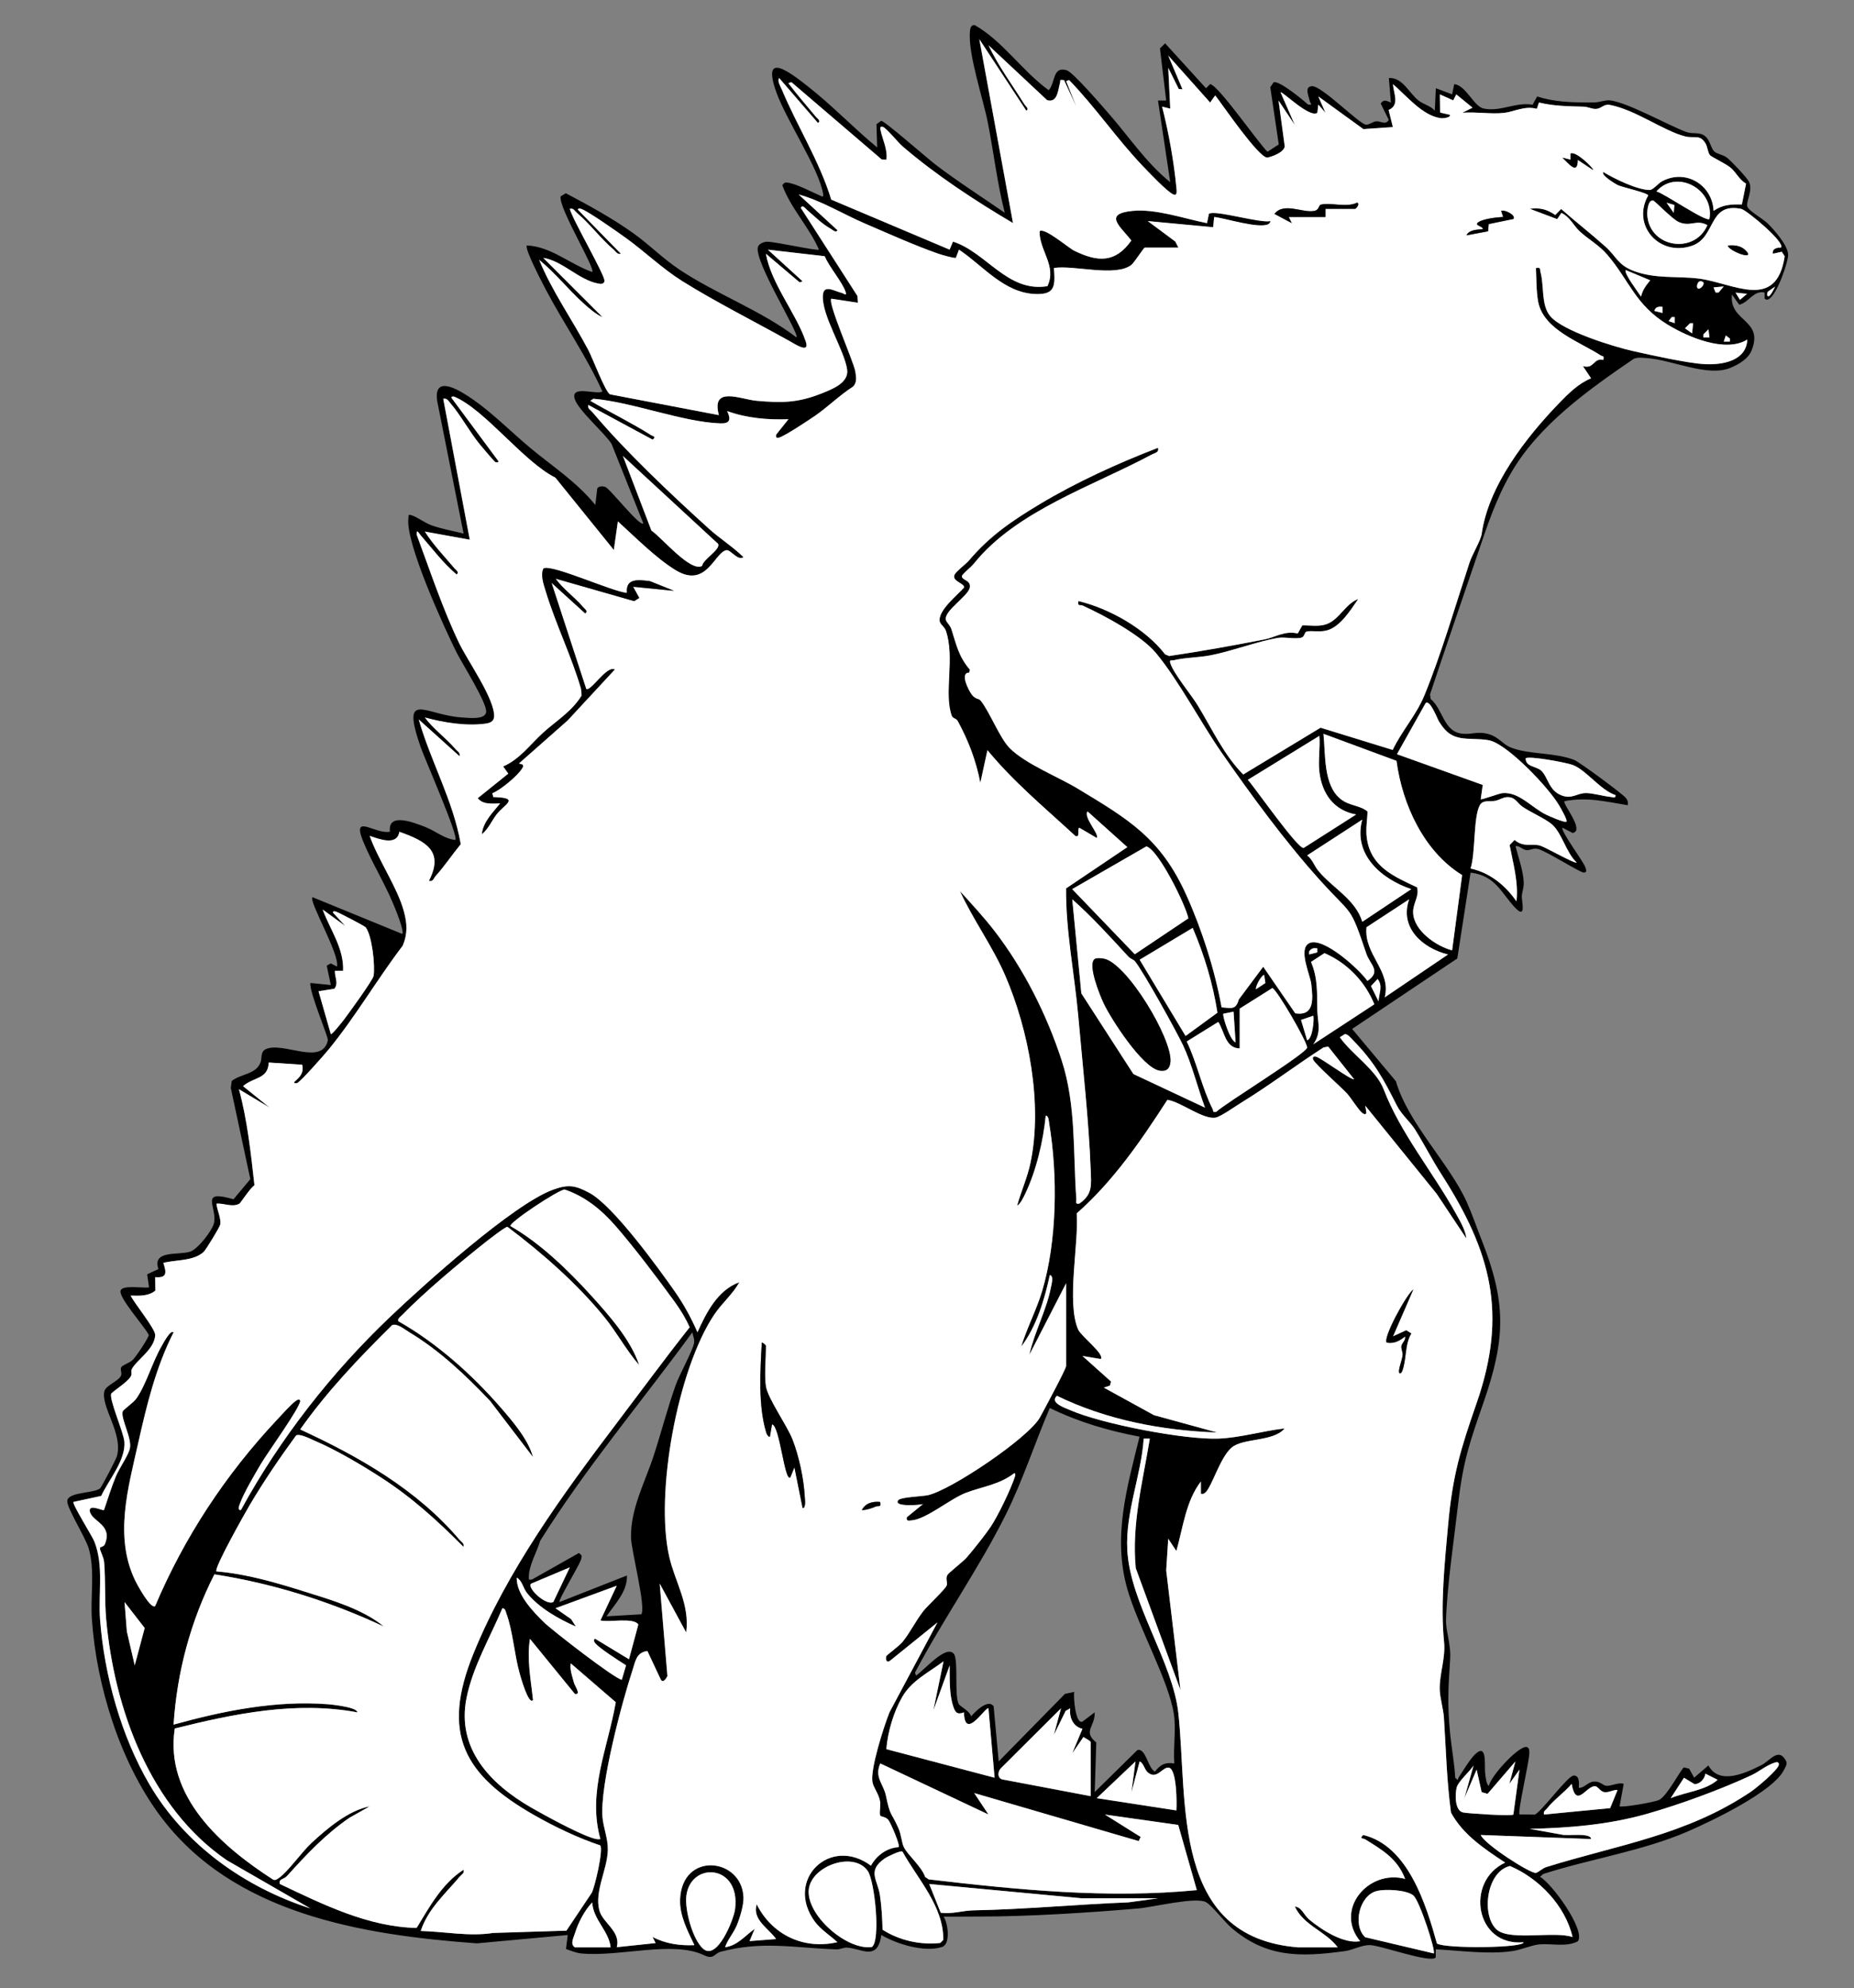 <?xml version="1.0" encoding="UTF-8"?>
<svg id="Layer_1" xmlns="http://www.w3.org/2000/svg" version="1.1" viewBox="0 0 1365.63 1464.16">
  <rect x="0" y="0" width="1365.63" height="1464.16" fill="#808080" stroke="none"/>
  <!-- Generator: Adobe Illustrator 29.6.1, SVG Export Plug-In . SVG Version: 2.1.1 Build 9)  -->
  <defs>
    <style>
      .st0 {
        fill: #fff;
      }
    </style>
  </defs>
  <path d="M861.98,134.2l-9.02-60.18h6.04l-4.58-38.38,3.79-3.73,30.13,33.08,3.01-3.06c6,.71,35.37,43.19,42.26,49.83l8.3-5.39-6.23-42.14,2.46-3.68c4.37-1.28,21.4,12.94,25.44,16.47,3.9.31,1.56-.59,1.15-2.64-.72-3.54-4.26-10.78,1.78-10.91,7.16-.15,34.05,27.23,39.41,28.29,2.24.45,5.18-2.12,7.65-2.41,3.55-.41,6.85,3.12,9.4-1.04l-5.95-12.06c2.28-3.44,4.32-1.97,7.48-.74l-1.48-18.06c10.21-.55,14.82,11.13,21.81,16.54,3.77,2.93,8.76,3.81,12.04,7.52l.75-16.54,12.01,4.51,1.53-7.52c8.76.89,14.39,16.59,21.83,18.01,12.62,2.41,23.35-4.96,35.91-2.87l3.34-6.06c12.52,4,24.45,4.36,37.44,4.44,8.67.05,6.74-.42,13.68-1.53,10.28-1.63,47.13,19.37,59.25,23.39,4.65,1.54,9.13-.45,13.5,3.05,3.44,2.75,4.11,8.98,6.77,11.29,2.06,1.79,6.11,2.1,9.13,4.4s15.24,15.08,16.47,18.14c2.69,6.63-2.72,14.42-1.37,18.07,1.12,3.05,11.67,9.03,14.8,12.12,5.1,5.02,14.88,16.06,15.21,23.11.26,5.39-11.07,38.56-17.3,32.38l-.04-4.47c-8.34-1.8-11.44,7.35-18.7,8.95l-5.33-7.5c-2.31,20.22,23.52,18.22,14.56,40.91-2.6,6.57-9.34,10.39-15.54,13.03-16.83,7.13-43.18-5.88-61.67-7.11-3.28-.22-6.48-.72-9.66.49-33.16,22.66-69.94,48.63-90.43,84.07-11.44,19.78-17.91,40.01-24.96,60.78-11.6,34.1-23.36,68.15-34.72,102.34l.46,3.31c9.5,7.96,9.36,24.73,24.17,25.68,7.27.46,10.77-2.16,19.09.4,7.22,2.21,9.58,7.2,15.86,9.7,13.26,5.3,31.59,3.39,46.57,9.09,3.73,1.42,36.06,25.31,38.13,28.06,1.39,1.85,1.74,3.03,1.41,5.34-16.25-2.64-29.91-6.21-46.62-2.99-1.93,1.64,15.39,21.77,5.95,23.41l-7.45-3.87c-1.68,2.13,15.19,24.51,16.83,29.09.6,1.68,1.38,3.92-1.03,3.98-2.87.07-27.73-15.96-33.86-17.4-3.59-.83-5.52,1.01-8.21.85-3.32-.21-5.03-3.29-8.32-2.97,2.06,8.31,5.59,17.8,6.03,26.38.23,4.44-1.24,7.23-1.39,10.62-.16,3.69,3.65,17.65-5.29,8-9.94-10.74-14.26-23.33-32.45-25.46l-9.77,63.2-77.47,51.89,32.2,38.48c9.31,31.56,39.23,60.18,52.28,89.13,3.64,8.06,7.61,19.45,11.02,28.1,17.95,45.61,17.71,71.84,1.46,118.82-10.01,28.94-15.14,43.08-18.78,74.49-3.01,25.97-8.17,60.36-9.02,85.81-.3,8.94,3.83,17.89,2.99,30.02-1.39,20.39-2.04,33.31.03,54.17,1.07,10.77,3.18,21.53,3.72,32.38,2.83,2.8,1.54,1.35,2.67-.37,3.01-4.61,8.23-13.19,11.86-16.74,9.17-8.98,6.93,7.8,7.49,13.14.22,2.09.79,9.16,2.8,9.95,1.22-7.04,22.06-29.76,27.82-28.58,2.13.44,1.98,3.08,1.95,4.8-.14,6.67-8.83,43.29-7.18,44.85l11.33.12c5.47-2.86,24.22-28.7,28.53-28.77,4.63-.07,3.91,6.07,3.77,9.09,4.55,0,6.51-4.43,11.3-4.66,4.66-.23,6.31,2.87,9.06,3.14,3.39.34,8.6-2.72,12.73-1.48l-3.01,16.54c1.33,1.16,25.89-2.99,29.14-4.69,6.26-3.28,16.4-23.35,18.3-23.93l3.81.97,3.66,6.6,10.5-9.02c7.94,14.75,27.25,5.63,38.94-.18,6.59-3.27,12.81-13.75,18.38-2.86.87,2.39-.62,4.14-1.56,6.11-7.76,16.2-53.39,37.89-70.53,45.35-33.69,14.67-71.88,20.26-106.9,31.51l-2.41,2.08c8.73,4.81,33.83,39.31,27.91,47.48-8.24,4.47-19.78,1.49-28.17,2.26-6.01.55-13.48,4.03-20.26,5-17.93,2.54-38.12-.41-56.25-1.34v6.04c-4.17,4.43-40.9-9.2-48.89-9.16-5.92.03-12.12,3.65-18.19,4.47-32.67,4.41-57.56,4.92-83.36-17.13-5.13-4.37-14.22-16.32-18.7-18.9-7.34-4.21-39.11,3.66-49.74,4.58-37.03,3.17-80.56,5.97-117.27,5.96-8.79,0-17.6.14-26.38.08,3.29,4.69,5.3,20.17-1.01,22.29-12.85,4.29-33.36-2.02-44.86-8.78-2.71,19.9-14.91,9.66-25.55,9.28-2.2-.08-4.85,1.42-7.52,1.33-31.4-1.12-54.54-6.45-85.44,1.79-4.4,1.18-4.81,5.97-11.97,2.53-23-11.07-62.55,1.45-90.7-1.37-3.9-.4-7.44-1.98-11.06-3.23l1.28-10.31-66.95,6.14c-84.73-6.21-179.88-21.64-233.65-94.43-29.26-39.61-46.51-95.17-49.9-144.16-1.19-17.09,2.38-35.25-2.24-51.91-2.27-8.19-16.35-30.23-15.91-35.32.56-6.62,19.35-5.55,24.08-9.12,1.16-.87,11.73-21.25,12.44-23.66,4.92-16.42-12.23-37.11-9.1-48.14,1.16-4.1,9.64-6.97,11.93-10.83,1.46-2.45-.75-4.77.51-6.81.92-1.48,5.95-2.97,8.38-5.28,2.17-2.06,11.59-15.91,11.8-18.34-2.79-5.99-22.29-27.46-20.76-32.65,1.33-4.51,16.78-1.61,20.98-2.42l-1.41-9.58,8.31-3.88c-4.72-14.2,14.42-10.05,23.26-12.79,5.8-1.79,16.78-16.03,17.76-21.49,2.12-11.88-11.09-24.64,14.26-17.1l12.42-14.83-14.39-67.18.68-5.1c6.56-5.33,17.6-4.74,21.13-13.49,1.28-3.18-.1-7.79,3.7-9.83,12.49-6.25,41.69,12.64,45.97-6.63.53-2.42-13.82-35.52-12.85-42.25l15.04,1.5-3.02-14.27,3.09-1.65,4.43,2.38c2.43-8.54-20.9-48.14-18.03-51.15l66.17,27.08c1.65-2.26-5.33-19-6.81-22.51-6.27-15.04-15.96-30.79-22.02-45.68-8.64-21.25,8.9-4.88,19.75-7.09-1.78-14.58,17.59-6.66,25.6-3.66,7.53,2.82,14.49,8.99,22.59,9.73,2.61-2.56-22.83-60.39-25.6-68.41-14.95-43.27,3.65-23.25,30.81-21.77,5,.27,16.58,1.78,17.44-3.87,1-6.52-17.88-36.14-21.92-44.3-9.13-18.41-37.75-80.88-35.33-98.59.23-1.74-.59-3.03,2.23-2.2,4.03,1.19,9.98,5.75,15.04,7.54,7.2,2.54,15.87,4.09,23.37,5.95l-19.37-97.21c-3.36-21.27,17.8-7.45,26.76-1.19,14.01,9.8,28.2,24.04,41.54,35.18,16.47,13.75,34.16,25.01,48.11,42.15l1.42-12.1c1.3-1.89,3.8-1.76,5.8-1.19,3.44,1,25.66,29.81,28.12,26.83l-23.41-58.57c-5.25-8.11-24.88-25.03-27.16-33.16-2.88-10.31,15.83-2.72,20.48-5.3-11.73-25.92-28.13-49.44-41.39-74.45-2.28-4.32-16.35-31.05-14.26-33.12,17.84.77,31.78,13.85,48.13,19.55,2.53-2.53-25-47.31-23.26-55.71l3.79-2.32c17,8.98,34.44,18.49,50.08,29.72,11.58,8.31,21.69,18.6,33.64,26.54,27.64,18.36,59.66,29.74,86.21,49.93,2.34-2.79-31.46-56.12-28.42-66.67.7-2.24,4.28-3.73,6.53-3.8,5.8-.18,36.89,6.96,38.44,5.78-7.41-16.81-20.86-30.49-27-47.4,1.12-1.34,1.41-2.08,3.36-1.95,6.23.41,19.56,7.61,25.9,10.25,1.05.34.96-1.18.75-2.26-3.35-18.67-26.87-53.7-34.25-74.07-11.54-31.79,9.94-14.99,22.91-4.87,17.81,13.91,33.73,30.71,51.2,45.08l-.52-17.06,3.47-2.54c2.58.05,34.33,27.92,40.03,32.26,16.44,12.51,34.03,23.74,51.01,35.48-5.59-21.88-8.12-44.33-12.49-66.47-3.44-17.48-14.53-50.07-13.2-66.67.16-2.15.42-5.4,3.62-5.04,20.69,11.8,34.77,33.67,54.43,47.91,4.98-5.3,2.67-17.89,13.2-14.72,4.7,1.41,25.6,25.76,30.45,31.27,15.04,17.07,27.87,36.67,45.84,51.17h.03ZM868.02,182.34h-24.82c-.81,0-7.86,11.13-9.85,12.71-11.74,9.24-42.45.04-57.09,2.32.86,12.85,1.28,19.82-13.9,19.18-23.06-.97-38.35-20.89-56.08-32.68l-2.24,6.01c-.68.68-10.88-2.28-12.83-2.97-16.92-5.88-37.62-15.14-54.37-22.36-16.16-6.96-31.55-16.62-48.63-21.31l28.58,26.33c-1.16,2.23-3.62-.33-4.95-1.07-6.88-3.87-11.77-9.08-17.59-14-1.19-1.01-3.03-3.94-4.52-1.49l41.8,65.01.31,4.95-19.56-2.99c-2.9,3.02,16.46,46.16,17.69,53.76.63,3.9,1.33,8.08-1.78,11.04-9.95,6.4-18.36,14.88-28.09,21.56-4.77,3.27-21.95,14.68-26.22,15.91-2.12.62-2.67-.14-2.21-2.21l9.01-11.29c-15.38.55-30.71-.79-45.13-6.01,2.95,6.26,2.13,9.34-5.18,9.06-27.86-1.04-64.54-15.66-93.34-18.14l-2.26,1.53c14.68,8.53,30.34,16.16,44.68,25.23,1.53.97,4.2,1,1.2,3.36l-47.39-25.56c-.66,2.82,1.57,3.58,2.99,5.26,24.18,28.74,57.65,60.33,85.73,85.77,8.15,7.38,17.73,13.31,25.59,21.05-4.14,3.05-9.54-5.65-12.56-5.11-8.86,1.53-14.63,28.69-37.56,14.63-14.46-8.87-29.77-24.37-42.4-35.84l-2.99,21.05-43.04-53.24c-23.77-11.97-51.76-50.01-74.33-59.57-.87-.37-2.53-.27-2.23.72l34.58,46.65c.23,1.12-1.57,1.03-2.23.74-.78-.36-9.68-10.89-11.26-12.82-7.78-9.42-14.3-21.86-21.98-30.69-1.5-1.74-2.32-3.72-5.15-3.12l19.55,103.78-33.09-6c6.25,9.83,14.35,18.21,21.83,27.05,1.01,1.19,3.94,3.03,1.49,4.52-10.13-8.64-17.96-19.15-26.6-29.07-1.15-1.33-2.91-4.91-2.76-.27,9.76,26.3,19.2,54.8,31.33,80.01,6.18,12.86,26.37,41.28,25.71,54-.21,3.87-3.31,4.78-6.56,5.22-14.22,1.91-30.78-.81-44.45-4.57,6.38,8.68,15.69,15.13,22.57,23.3,1.42,1.69,3.65,2.45,2.99,5.26l-30.06-27.08c8.88,31.1,25.4,59.69,30.96,91.82-6.15,7.5-12.18,16.47-18.62,23.59-1.48,1.64-1.63,4.2-4.84,3.42,11.44-22.18-2.71-29.33-21.79-36.13-1.63,10.65-14.79,5.37-21.83,3.03,6.15,17.56,20.35,37.85,25.12,55.34,2.47,9.1,2.94,16.53-.75,25.45-18.71,24.53-35.02,52.57-54.52,76.37-3.21,3.92-20.48,23.61-23.29,24.85-.66.29-2.47.38-2.23-.74,4.26-3.64,7.24-6.59,5.96-12.74l-24.66-1.64c-.45,12.42-11.25,10.58-18.92,17.4l19.55,15.77-22.57-13.5c6.22,22.87,8.78,47.13,11.44,70.75-2.99,1.78-10.29,13.05-11.06,13.49-5.34,2.99-11.3-.44-16.94,0,.36,4.7,3.61,10.83,2.77,15.43-.33,1.83-10.57,18.67-12.27,20.19-7.8,6.92-20.15,5.54-29.63,8.02,2.32,7.09,2.95,11.28-6.01,10.52l.16,9.88c-5.18,4.26-11.93,3.81-18.21,3.68,2.68,5.74,18.33,24.6,18.08,29.17-.6,10.59-13.9,18.25-17.28,25.07-.72,1.46.42,3.28-.7,5.21-2.46,4.22-10.66,9.16-14.38,12.66-1.89,4.07,9.14,28.47,9.66,35.67.97,13.52-11.59,27.97-17.1,39.76l-20.42,4.41c-1.24,1.2,13.91,25.42,15.35,29.03,7.2,18.21,2.82,38.57,4.24,57.45,3.08,41.18,15.53,86.02,36.39,121.58,25.97,44.31,69.97,75.65,118.55,91.29l-61.54-35.47c-56.56-38.65-82.87-111.26-88.89-177.4-1.22-13.44-.4-28.7-1.52-42.11-.31-3.84-3.13-8.3-3.09-10.42.01-.94,2.79-.79,3.57-2.67,6.16-14.82-9.62-16.57-11.04-24.51-.66-5.54,9.43-.04,10.46-.81,2.9-8.38,5.44-16.84,8.87-25.05,2.39-5.7,8.95-15.09,10.16-20.05,1.86-7.65-6.93-22.25-5.23-27.57.4-1.24,7.74-6.14,10.13-9.54,7.26-10.37,11.77-27.01,18.58-38.59.92-1.54,6.47-12.34,8.75-10.05-13.01,25.6-19.78,53.53-26.05,81.5-7.46,33.3-17.74,68.86-2.32,101.06,1.39,2.9,11.39,21.53,14.8,19.01,21.42-50.63,51.95-96.91,89.51-136.92,3.09-3.28,11.22-12.38,14.28-14.3,1.04-.66,2.56-1.71,3.05.04.31,4.55-24.37,38.72-28.85,46.36-4.73,8.08-12.55,21.14-15.6,29.54-.52,1.42-1.98,4.89.79,4.55,28.47-52.28,66.72-101.15,109.83-142.18,24.7-23.51,90.58-82.9,119.97-93.67,11.29-4.14,16.39-3.32,27.01,2.39,17.37,9.36,50.23,54.62,62.82,72.58,6.62,9.44,12.06,19.46,16.65,29.99,6.49-14.47,14.94-31.15,30.85-36.84-4.93,8.87-12.77,15.34-18.41,23.71-27.04,40.17-43.85,131.78-33.24,178.35,4.26,18.71,15.28,35.14,12.51,55.92l-19.53-36.08,5.69,68.12c-.87,1.72-3.1,5.49-4.91,2.53l-9.85-21.01c-8.16,1.13-8.75,7.37-10.89,13.89-7.94,24.19-24.21,85.25-22.16,108.69.66,7.54,4.07,15.57,3.92,23.82-.27,14.54-10.01,30.51-6.23,44.68,2.43,9.14,15.94,15.4,12.82,27.04l28.59-3.03-2.24-4.51c9.46,4.99,20.08,6.53,30.82,6.03-4.95-10.33-11.04-21.92-10.54-33.77,1.5-35.58,45.57-30.58,46.7-1.49.23,5.85-2.67,15.16-4.92,20.63-2.5,6.07-6.6,10.21-8.65,16.16,9.03-1.09,14.88-8.58,21.81-13.52l-3.77,9.01,19.56-1.5c-5.49-7.9-17.76-14.16-14.3-25.57,11.41,22.66,34.9,33.57,59.42,27.86-5.14-4.76-12.38-9.39-16.54-15.05-22.62-30.84,11.28-63.57,41.28-41.28,4.07-7.42,11.71-13.15,20.39-13.64,1.27-1.42-5.92-18.12-7.67-20.17-2.16-2.51-5.63-2.01-5.99-3.29-.64-2.34.53-6.94-.03-10.25-.93-5.59-4.69-9.8-5.55-14-1.91-9.28,8.42-41.47,12.48-51.54l35.33-66.21-35.37,28.55c-2.68,1.11-2.82-2.1-2.27-3.75.25-.77,9.54-7.48,12.03-10.57,5.37-6.66,9.54-15.27,15.13-22.48,3.23-4.18,15.83-15.65,17.26-18.9.96-2.16-1.11-5.03.63-7.89,1.03-1.69,11.5-9.69,14.43-13.09,4.5-5.22,13.9-17.06,17.32-22.2,5.52-8.3,14.98-27.88,17.99-37.27.31-.98.3-2.54-.72-2.21-10.68,8.3-23.63,9.85-35.35,14.3-11.65,4.41-28.94,19.23-39.87,20.32-2.21.22-4.41.86-3.76-2.27l12.01-9.79c-1.57.9-23.26,2.42-18.04-3.01,1.94-2.02,17.62-2.61,21.42-3.42,16.96-3.61,74.32-42.29,82.64-57.27,2.53-4.57,19.3-35.74,19.3-37.88v-60.93l-27.06,52.65c3.65-16.7,12.64-32.83,15.86-49.56.37-1.9,2.34-8.86-.81-9.09-3.87,18.06-9.85,37.93-21.06,52.65,4.28-14,11.22-26.9,15.43-40.96,11.04-36.95,11.54-85.44,5.19-123.34-.26-1.59-.38-5.97-2.57-5.69-1.76,18.47-7.08,40.91-15.24,57.74-1.18,2.41-3.44,7.24-5.82,8.45,2.94-10.58,7.56-20.68,9.84-31.51,9.09-43.14-1.23-97.77-18.62-138-9.34-21.61-23.56-40.8-33.34-62.18,8.64,9.54,17.63,19.19,25.49,29.4,21.53,27.94,38.37,61.38,49.38,95.05,10.84,33.13,8.38,68.08,10.85,101.99.16,2.24-1.18,4.36,2.24,3.73,9.96-6.9,8.76-13.74,8.35-24.88-1.28-35.51-5.95-76.82-9.1-112.75-2.76-31.41-9.31-62.82-9.03-94.48l45.13-30.4-29.32-26.31c-3.25,4.33,9.14,17.13,6.77,19.55l-12.79-7.5c-1.87.81.94,7.71-2.98,6-22.12-20.41-45.69-39.95-64.72-63.16l-5.24,24.06c-3.1-16.22-8.86-31.31-16.78-45.72-.93-1.68-3.57-1.74-4.24-3.58-6.08-16.62,2.54-42.92-4.44-62.89-1.01-2.9-4.4-4.59-4.57-7.31-.48-7.93,13.07-18.68,17.95-24.19,1.2-3.12-9.44-4.62-6.83-9.72,1.3-2.51,8.23-7.59,10.69-10.48,15.19-17.93,31.55-29.07,51.97-41.31,27.1-16.25,57.65-30.15,87.12-41.5.92,3.55-2.31,3.72-4.7,5-42.8,22.96-99.53,41.35-130.68,79.99-2.62,3.25-6.38,5.77-8.98,9.1-.81,3.62,6.59,2.9,5.78,8.61-.92,6.42-19.31,17.29-17.65,24.04.44,1.78,3.14,4.05,4,6.68,3.75,11.63,5.21,20.02,13.7,30.03l-.55,2.08c-7.05.08-.62,12.75,1.85,16.1,2.75,3.73,5.11,2.77,6.48,4.41,6.55,7.82,14.08,27.71,21.61,35.2,11.74,11.69,35.76,21.12,50.01,29.73,37.34,22.55,60.97,36.33,79.88,78.09,11.47,25.35,21.17,55.6,26.09,82.97,7.44.63,10.48,1.97,12.67-5.78l17.99-24.12,23.61,34.33c14.41,2.17,12.97-10.89,11.78-21.57-.74-6.66-9.9-25.93-1.52-30.1,10.18-5.07,36.97,19.27,42.88,27.8,10.46-7.24,2-11.78-.83-20.17-12.3-36.49-9.96-27.19-34.06-53.94-25.83-28.68-50.12-61.86-72.4-93.85-15.68-22.51-31.53-53.03-48.41-73.44-10.87-13.14-38.11-27.72-53.88-34.95-2.15-.98-4.1.89-3.28-3.4,22.98,5.58,49.34,20.41,63.86,39.26l2.97,1.23c23.61-3.47,47.05-7.72,70.45-12.27,7.49-1.46,14.65-6.59,24.26-4.32l3.35-5.95c6.1-.19,12.27,1.18,18.22-1.07,9.13-3.44,13.75-15.02,22.99-18.37-5.54,7.91-12.92,20.2-22.83,23.04-5.71,1.64-11.22-.05-15.24.97-1.56.4-1.44,3.61-3.49,4.32-4.28,1.49-12.57-.6-17.78.31-14.78,2.58-33.45,9.62-48.96,12.71-9.38,1.87-19.2,1.64-27.84,3.79-1.34.33-3.2-.89-2.24,2.19,2.3,7.44,15.47,23.3,20.16,31,10.61,17.4,19.04,36.21,33.5,50.89l56.96-34.46,53.14,16.36c6.79-14.24,17.41-25.61,23.48-40.46,12.44-30.48,22.81-66.18,33.19-97.7,1.94-5.9,8.2-16.07,8.88-20.95,4.95-35.31,32.38-70.77,57.23-96.47,6.67-6.9,14.24-14.41,23.33-18.06l-6.01-8.98c8.6,2.42,7.53-6.36,15.05-4.54.74-3.54-.49-2.42-1.95-3.36-15.35-10.02-42.17-18.84-46.08-39.64-1.37-7.24-1.28-17.18-1.63-24.69,3.87-.64,2.72.56,3.44,3.24,2.71,10.11.31,23.99,7.07,32.12,9.17,11.06,46.91,22.62,61.4,25.86,13.11,2.94,39.64,8.83,52.14,9.53,13.48.75,30.99-2.38,31.66-18.1-16.01,10.05-43.67-1.85-58.42-10.81-24.23-14.75-28.21-32.3-44.68-51.6-6.01-7.05-13.76-11.25-20.35-17.26-4.5-4.11-7.08-10.52-13.48-13.59l-3.1,4.59-20.2-7.61c7.65-.94,12.56.33,18.77,4.54l4.35-4.4c10.63,9.38,22.01,18.23,32.54,27.66,8.35,7.48,9.13,13.57,21.08,18.04,15.7,5.86,31.42,3.61,47.17,5.48,25.64,3.06,57.64,24.73,63.86-16.32l-2.13-3.36-6.62,1.45c-.66-3.88,3.27-4.61,6-4.52,3.46-3.62-25.31-27.73-29.36-28.53-24.47-4.85-18.33,20.93-36,27.12-24.19,8.47-44.93-15.01-32.45-36.95-.11-1.95-18.7-5.93-22.39-7.65-1.5-.7-12.78-7.48-10.66-9.64,7.96,4.85,25.1,13.26,34.16,13.22,2.53,0,6.12-4.85,9.36-6.53,17.44-9.12,36.85,2.93,37.71,21.91,6.7-4.67,12.89-4.88,20.84-4.7l3.06-15.35c-5.02-2.9-7.31-8.24-11.14-11.54-3.77-3.24-14.01-7.93-15.4-9.4s-1.82-5.85-3.08-8.21c-4.06-7.56-8.47-3.87-15.4-5.66-15.81-4.07-36.34-19.53-55.25-23.15-4.59-.87-6.14,2.68-10.13,2.94-3.08.19-6.07-1.54-9.06-1.64-11.44-.34-21.76-.34-33.06-3.06l-1.59,4.65c-8.88-2.46-16.63,2.1-23.96,2.95-9.57,1.11-21.06-.9-30.88-.07l7.49-3.75-11.97-9.77-2.24,4.4-9.83-4.4.16,13.37,7.34,1.68c.37,2.24-5.47,2.62-6.56,2.5-13.75-1.63-25.66-16.8-35.54-25.08.64,7.15,5.11,15.43-3.16,19l3.14,12.59-21.76,1.49-33.16-24.04,5.26,12.03-5.25-6.03-.75,6.04c-5.71,4.16-26.05-16.28-27.06-15.05l10.5,24.07-12-18.04,4.57,33.8c-.74,4.36-8.91,7.39-12.93,8.24-6.67-.37-32.75-38.76-38.29-45.83l-3.75,5.26-30.85-34.58,10.5,24.85-2.76-.26-7.74-15.57,1.48,30.07-6-1.49c4.8,18.94,8.62,39.95,10.5,59.46.18,1.9.97,6.6-2.21,5.22-4.52-1.97-18.34-16.57-22.61-21.02-19.11-20.02-34.84-43.32-54.15-63.19l-2.23.72,7.5,18.81-9.03-19.55c-3.94-.45-2.38.05-3.02,2.2-1.42,4.77-1.67,14.84-9.43,12.6l-43.18-40.39c7.3,15.36,17.51,29.1,26.46,43.48.79,1.28,3.77,3.27,1.37,4.66l-34.61-52.66,24.81,135.41c-27.88-16.44-56.64-35.28-81.24-56.4-3.39-2.9-11.66-13.12-14.3-14.3-1.94-.86-2.46.08-2.06,2.05,1.46,7.22,5.4,14.3,4.33,22.01l-3.5-.25-66.47-56.9-2.23.74c6.45,8.54,13.5,16.58,20.31,24.82.98,1.19,3.96,2.99,1.5,4.51l-28.59-33.08c-1.63,2.09,1.11,6.34,2.01,8.52,11.21,26.87,27.73,52.65,36.36,80.99l87.19,36.84,2.46-5.93c24.73,7.89,40.1,37.66,69.59,32.83,7.05-14.91-5.97-26.08-5.8-40.4,3.32-3.34,21.25,12.21,25.55,14.3,17.43,8.49,30.25,9.14,42.07-7.54-8.13-10.39-20.99-19.61.83-21.79,17.24-1.71,37.93,5.69,54.88,9.01l1.41-6.88c4.32-3.13,37.27,7.01,45.24,5.39.42.3-.78,1.93-1.48,2.27-7.05,3.49-31.19-4.29-39.87-5.32l-.77,7.54-48.14-4.51,20.27,15.06,2.28,4.48.12-.11ZM1259.16,161.26c3.81-21.99-24.28-37.1-39.08-20.3,5.71,1.39,36.63,22.87,39.08,20.3ZM1257.65,165.81c-8.11-4.57-12.25,1.52-21.06-2.3-4.73-2.04-17.52-15.5-18.82-15.79-4.02-.89-4.58,8.15-4.39,10.76,1.68,23.93,34.83,29.18,44.29,7.31h-.01ZM1233.34,150.99l-5.77-1.74,5.28,7.5.49-5.77ZM457.31,186.83c-2.82.66-3.58-1.57-5.26-2.99-9.42-7.94-17.65-19.19-27.08-27.09-1.69-1.42-2.45-3.65-5.26-2.99,1.8,7.63,26.49,49.7,25.55,53.31-.59,2.27-2.62,2.09-4.55,1.74-14.34-2.62-26.16-16.63-40.55-18.94l43.62,43.6c-4.46-1.69-9.96-6.53-13.56-9.75-11.44-10.21-21.09-22.69-33.06-32.37,9.62,23.44,24.62,44.3,36.34,66.69,3.2,6.12,12.25,30.3,15.81,32.33l80.21,15.31c-5.89-21.88,15.94-11.6,27.86-10.55,18.19,1.6,30.14,1.57,47.36-5.25,8.09-3.21,20.6-7.91,19.26-17.65-1.97-14.45-18.71-39.62-17.88-54.58.49-8.69,8.24-3.29,14.11-1.91,1.09.26,3.9,2.75,2.56-1.04-2.61-7.37-12.1-18.22-15.32-26.05l-41.83-4.8,25.57,23.3-2.23.74-24.82-21.05c4.05,22.5,22.38,43.93,29.37,64.64,3.14,9.29-7.94,1.91-11.8-.25-25.16-14.05-55.36-29.29-79.15-44.22-15.09-9.46-27.49-21.69-41.77-31.94-5.86-4.21-27.68-19.66-32.85-21.32-.77-.25-2.46-.41-2.23.72l31.59,32.34v.03ZM1215.53,206.42l-18.03-7.54c-1.63,2.2,9.35,16.57,11.28,19.55,1.12-4.92,3.62-8.21,6.77-12.01h-.01ZM1254.65,207.92c-4.82-4.25-6.79,8.08-1.49,3.76,1.15-.93,2.24-3.09,1.49-3.76ZM1269.69,210.93l-7.52.72,1.5,3.76h2.23l3.79-4.5h0ZM1224.55,225.97c-2.8-.38-5.21,0-6,2.98l6,1.52v-4.5h0ZM1233.58,233.5h-2.23l-2.28,2.98,4.5,1.52v-4.51h.01ZM1247.11,238.01h-2.23l-3.76,3.76,5.25,3.75.74-7.5ZM1259.16,248.52l-.74-6-3.76,3.77v2.23h4.5ZM1274.19,251.53v-2.23l-2.98-2.28-1.52,4.5h4.51-.01ZM517.2,416.71c.55-4.82,13.97-12.14,11.69-16.27l-70.05-64.65,21.01,54.96c7.12,4.58,28.81,30.97,37.36,25.97h0ZM1153.84,605.06c1.01-.97-4.31-10.07-5.37-11.91-7.61-13.01-36.39-43.29-50.19-47.59-6.03-1.89-16.73-.82-23.29-2.28-7.6-1.69-11.11-5.75-15.06-12.01-1.12-1.76-6.56-16.47-9.85-13.45l-21.08,37.59,63.19,22.62-1.49,10.5c.49.67,13.38-4.22,15.95-4.46,12.25-1.12,21.43,10.61,32.11,15.81,2.24,1.09,13.98,6.26,15.1,5.19h-.01ZM1028.64,560.29l-53.8-19.9c1.6,14.94-.23,37.92,12.78,48.13,6.45,5.06,13.87,4.33,19.66,9.05-.12,6.96-1.49,12.67-.45,19.9,3.01,20.91,19.86,27.92,36.96,35.98,1.83,6.92-3.1,11.48-2.9,18.59.4,13.22,16.84,24.69,28.72,27.82l7.38-55.43c-28.21-17.39-44.05-51.97-48.35-84.13ZM971.82,568.21c-.97-8.2.71-17.93,0-26.33l-52.68,32.37c5.49,6.16,36.69,50.9,41.11,50.18l38.64-24.63c-16.55-3.06-25.15-15.36-27.08-31.59h0ZM1189.95,585.54c-11.13-3.69-21.35-18.19-31.27-22.13-4.47-1.78-32.61-6.98-34.9-4.96-.07,6.33,7.67,5.74,11.33,8.97,5.1,4.5,5.47,14.47,14.88,18.22,7.94,3.16,11.36-1.56,18.15-1.61,4.92-.04,12.92,2.32,18.25,2.84,1.59.15,3.96,1.15,3.55-1.31h0ZM1161.37,635.14c-7.76-7.18-10.63-21.21-17.99-27.88-4.43-4.03-15.53-8.87-21.62-12.97-4.69-3.16-5.54-7.76-12.11-7.24-2.64.21-5.36,2.04-8.06,2.62-4.02.89-9.35-.98-11.65,3.4-4.8,9.19-3.02,35.36-6.77,46.51,14.16,2.97,25.7,12.41,33.82,24.14,1.63-13.78-2.45-27.83-5.03-41.43l3.66-3.76c6.42,5.54,12.75,2.68,18.33,4.03,4.1,1,25.96,13.78,27.42,12.57h0ZM1039.52,654.74c-22.22-7.48-43.04-25.55-36.11-51.17l-40.58,26.33c3.95,2.97,5.21,7.68,8.21,11.32,10.5,12.75,27.39,21.04,32.41,37.57l36.07-24.06h0ZM789.78,654.74l46.09,47.96,39.47-26.46c-2.1-10.1-22.14-50.71-30.97-52.97l-54.59,31.45h0ZM835.96,707.83c-.9-1.11-3.4-1.86-4.82-3.39-13.33-14.45-26.59-29.15-41.32-42.19l6.68,69.27,38.37,59.42,52.72,24.74c-5.34-14.43-9.76-32.46-16.27-46.14-5-10.51-29.14-54.1-35.35-61.7h-.01ZM1066.58,702.88c-18.62-4.55-36-19.71-28.58-40.64l-31.42,20.57c-2.13,20.09,18.49,32.12,13.41,51.64l46.61-31.57h-.01ZM254.22,681.78l-16.54-12.01c5.43,14.75,15.83,28.79,15.05,45.15h-6.04c-.22,4.67,2.91,8.98-.36,13.16l-11.67,1.87,9.05,31.59c.77.59,8.58-9.25,9.64-10.66,3.58-4.78,21.34-29.06,21.86-32.3,1.23-7.57-1.15-29.7-5.85-35.72-.77-.97-19.94-10.95-21.92-11.58-.77-.25-2.46-.41-2.21.72l9.02,9.77h-.01ZM878.52,683.31l-39.06,23.43,33.82,56.15,23.48-17.13c-3.4-21.72-9.64-42.32-18.23-62.45h0ZM970.3,698.36c-2.77-.36-4.41-.1-6,2.27v2.23l6-1.52v-2.98ZM967.31,769.04l45-29.47c-6.77-16.78-20.2-30.59-36.73-37.68l-9.9,6.47c5.17,12.26,4.35,23.04,4.65,35.87.21,8.61,3.36,16.06-3.02,24.82h0ZM925.2,728.43l6.86-4.54-.87-5.99c-2.45.45-6.88,9.46-5.99,10.52ZM1015.44,737.45c.19-5.75,3.44-11.39-.72-16.54l-4.87,5.24,5.6,11.29h-.01ZM913.14,742.73v29.33c-10.77-.29-11.11-12.57-15.79-19.52l-23.21,14.41c7.48,15.46,11.4,34.77,19.11,49.82.68,1.33-.4,2.52,2.61,1.98,6.98-6.52,66.85-43.26,66.95-47.36s-21.94-42.24-25.59-43.81l-24.07,15.14h-.01ZM910.12,767.55l-1.5-22.57-7.52,1.52c-.96.89,4.85,19.98,9.02,21.05ZM967.3,748l-8.99,3.08,4.5,14.97c4.28-1.04,5.37-17.07,4.48-18.04h.01ZM956.02,1434.01h29.33c-8.73-11.81-25.23-16.12-31.59-30.07,5.13.52,6.59,6.27,10.65,9.65,9.06,7.56,25.46,18.11,37.49,15.9-19.31-23.24,6.06-53.18,33.1-45.88-5.74-15.05-16.95-21.38-29.44-29.17-1.28-.81-4.8-.26-1.39-3.17,32.91,7.93,46.17,50.89,54.26,79.93,6.31,3.88,63.94,3.35,63.83-.93-35.58,3.24-43.3-44.87-13.56-58.66-15.2-10.03-31.01-20.46-39.91-36.81-3.2-23.22-3.69-46.72-5.22-70-.42-6.45-3.02-14.76-3.1-21.06-.15-11.4,4.4-22.7,3.2-34.7-2.72-27.2.42-57.72,2.94-85.66,3.36-37.22,9.16-55.96,21.08-90.25,22.89-65.94,10.63-111.23-25.86-168.27-7.45-11.65-12.83-22.43-19.55-33.12-3.7-5.89-9.98-10.87-13.57-18.01-9.61-19.12-16.44-31.81-32.05-47.68-1.57-1.6-3.66-4.54-6.03-4.55l-3.75,2.31c9.16,12.94,26.68,23.74,32.31,38.37,12.52,32.53,36.03,60.54,53.12,91.3,3.09,5.56,7.11,12.22,7.8,18.51l-21.92-32.95-52.53-64.82.79,5.24c-.42,1.64-2.02.93-3.08.05-3.02-2.52-8.04-10.85-11.24-14.34-4.26-4.65-23.45-21.61-24.84-24.82-.79-1.85.27-2.77,2.21-2.21,3.98,1.16,26.35,17.86,27.86,16.51l-19.01-23.97-3.49.67c-20.34,13.05-39.75,27.9-60.36,40.49-4.32,2.64-15.16,10.37-19.05,11.13-9.12,1.76-25.75-11.69-35.58-13.07-19.44,30.14-39.75,59.76-66.78,83.61,1.63,22.36-7.68,65.69,1.08,85.56,2.17,4.92,19.72,18.19,16.66,21.69l-13.52-2.26,21.05,18.84-.81,2.99-4.47,1.49,36.9,20.27,46.61,12.79c-40.54-1.46-81.56-9.21-118.11-27.05-5.39,5.18,5.33,8.65,10.28,10.78,23.17,9.99,83.49,21.66,108.58,20.76,15.96-.57,33.01-5.69,48.91-7.49-8.28,10.02-30.99,7.07-39.19,14.22-8.62,7.52-14.53,29.31-19.45,33.2-1.12.89-1.67.9-3.03.71l-.03-9.02c-10.98,14.08-13.2,34.05-18.06,51.15l-5.99-9.02-1.49,23.29,10.48,88.02-32.91-89.68c-3.12-32.57,5.19-63.63,10.36-95.36h-4.5c-1.83,27.19-13.6,54.35-12.1,82.05,2.13,39.53,33.53,82.13,37.64,120.32,7.07,65.69-5.47,164.7,88.04,172.24l-.04.03ZM442.11,1358.94c-15.87-5.25-33.38-13.63-48.02-21.94-52.79-29.95-69.15-60.55-45.37-119.15,24.88-61.28,65.99-117.6,105.53-169.78,17.88-23.58,35.41-47.44,53.77-70.65-2.88-6.62-6.75-12.86-10.98-18.7-12.22-16.88-29.95-40.28-43.48-55.81-10.39-11.92-22.39-21.84-37.63-26.94-4.72.22-41.47,24.62-39.87,26.94,21.84,12.47,42.51,32.5,59.44,51.15,13.19,14.54,29.26,32.67,35.32,51.17-9.43-10.81-16.4-23.99-25.6-35.31-20-24.6-46.16-47.53-71.43-66.5-1.53-.08-14.08,9.68-16.5,11.59-18.34,14.5-45.01,36.8-60.99,53.35-1.15,1.19-3.47,2.58-2.98,4.51,28.12,15.92,54.02,38.97,75.18,63.24,8.86,10.16,20.75,23.99,24.1,36.81l-31.61-41.32c-17.97-18.88-36.9-36.92-59.35-50.46-3.49-2.1-9.17-6.93-12.78-5.29-24.3,23.97-48,48.8-67.7,76.8,43.33,19.96,86.17,44.39,117.32,81.22,1.42,1.68,3.65,2.45,2.99,5.26-19.23-19.31-37.86-36.3-60.88-51.17-14.01-9.05-33.15-20.38-48.39-26.83-3.46-1.46-11.15-5.62-14.06-4.06-12.16,16.65-23.85,33.76-34.32,51.53-3.01,5.1-26.49,46.61-24.36,48.59,22.33,1.86,44.22,8.35,65.47,15.02,19.49,6.12,42.08,12.63,57.9,25.59-39.45-18.42-81.72-31.78-124.87-38.45-17.56,34.57-27.54,71.9-30.07,110.66,36.56-10.14,75.33-17.96,113.56-15.02,3.91.3,10.61,1.27,14.39,2.16,1.75.41,7.23,1.64,7.44,3.83-45.23-8.42-90.65.94-134.51,11.88-7.64,50.14,34.51,86.94,72.46,111.29,1.86.72,2.82-.26,4.21-1.19,6.51-4.39,16.76-19.01,23.96-25.71,11.43-10.62,27.43-24.15,42.91-27.02l-14.9,8.39c-17.62,12.08-31.77,27.12-45.94,42.85-2.39,2.65-6.33,1.98-5.33,5.89,31.79,15.09,65.06,31.63,100.78,32.38,9.6-15.72,18.71-32.68,34.59-42.89.66,2.83-1.57,3.58-2.99,5.26-10.44,12.44-23.17,23.47-28.58,39.86,17.71.46,35.87,4.22,53.33,1.45l53.98-1.68,18.7-27.94c2.32-4.48,8.67-32.01,6.21-34.85h-.04ZM472.35,1188.78c3.69-4.96-7.39-47.07-7.57-56.51-.38-21.36,10.39-40.88,16.63-60.06,5.7-17.47,10.28-35.46,16.48-52.72,2.68-7.44,12.47-25.08,13.33-30.45.51-3.12-.77-5.06-1.28-7.89-37.33,51.16-78.46,99.68-112.04,153.47-2.32,7.97-8.32,18.06-8.35,26.28,0,2.35-.36,2.61,2.28,2.27l34.59-19.55c2.31,1.82,2.31,1.87,1.64,4.58-1.04,4.14-17.25,30.38-15.9,31.52l49.63-19.53c.44,11.85-8.86,20.95-15.04,30.07l25.57-1.49h.01ZM839.39,1057.96c-22.98-4.32-45.11-10.85-66.13-21.12-10.88,25.48-20.01,53.58-32.3,78.29-19.61,39.46-46.39,77.42-66.99,116.55l.72,2.21c5.67-3.46,22.28-23.39,27.97-15.91,3.42,4.5.11,31.23,3.62,36.99,1.03,1.68,7.96,4.96,9.03,8.99,2.95-3.53,12.41-13.12,16.57-7.5l3.76,40.64,48.8-49.73,6.83-1.44c-.72,3.24.81,24.12,6.03,21.87l9.02-6.81c.53,10.42-9.14,13.9,1.19,22.16l-1.16,36.51,31.42-30.89c6.34-1.74,7.59,13.19,12.93,15.83,4.07-5.19,7.48-7.04,14.3-5.99-.93-11.63,1.41-25.12-.37-36.51-3.87-24.82-26.52-64.72-34.29-92.08-10.93-38.48-.18-74.63,9.02-112.07h.03ZM419.7,1154.2l-28.58,12.04c-2.95,3.39,11.36,16.48,16.47,13.44l12.12-25.48h-.01ZM424.21,1197.8c-12.74-5.56-27.43-13.81-36.1-24.81-2.88-3.65-3.39-8.93-7.5-11.28-.34,12.21,11.81,24.92,20.26,33.13,6.06,5.89,52.47,41.89,57.17,42.11l3.1-10.63c-4.31-2.71-21.8-13.75-23.37-17.25-.36-.79-.29-2.54.72-2.23l24.81,15.04,6.89-25.57c-3.31-5.43-21.79-1.41-27.91-3.02l12.01-25.56-45.11,16.57,11.5,8.04,3.54,5.47h-.01ZM99.24,1226.38l7.33-27.51-14.82-19.11,1.68,21.62s5.81,25,5.81,25ZM392.61,1251.96c-3.35,3.94-9.39-18.14-9.79-19.53-3.95-13.9-5.02-31.22-9.83-44.33-.59-1.6-.68-3.61-2.93-3.83-9.01,21.46-21.79,43.01-26.42,66.11-7.49,37.34,17.63,63.39,47.44,80.59,10.39,5.99,33.46,18.52,44.08,22.12,2.41.81,4.46,1.63,7.09,1.16-9.75-34.46,5.51-67.13,11.34-100.75l-33.16-28.61c-.9,4.22,1.2,10.01,2.34,14.22.74,2.76,5.54,9.03.71,8.32l-33.12-40.6c-2.43,15.05.71,30.18,2.26,45.12h-.03ZM687.5,1259.49l7.49-36.1c-10.66,8.05-23.47,14.2-30.33,26.08-6.41,11.13-10.76,25.78-11.8,38.61l79.74,21.05-4.52-51.13c-2.05-1.5-17.54,24.53-18.04,2.98-5.06,1.98-6.47.03-8.02-4.74-2.94-9.08-2.45-20.37-2.52-29.82l-12,33.08h0ZM803.33,1322.68v-39.87c0-.89-4.21-2.79-5.29-3.7l-8.24,11.97,7.5-18.02c-6.83-1.46-9.85-8.39-9.03-15.08l-3.35,1.93-8.67,17.63,5.26-19.55-44.46,44.29c-2.08,2.42-2.58,6.85,1.13,8.05l65.13,12.34h.01ZM833.43,1319.66l2.98-22.55-28.55,27.06,58.65,9.03c.41-5.18.34-30.17-5.41-31.45-4.65-1.04-8.88,9.19-15.53,3.53-2.79-2.38-3.1-6.89-6.11-8.16l-6.01,22.55h-.01ZM1111.74,1313.66l4.48-16.55-20.52,23.88-4.35-1.27-3.7-16.58-9.03,21.04,6.77-24.06c-2.77,4.4-11.25,11.6-12.42,16.16-1.26,4.89-1.52,17.35,4.89,18.44,4.57.79,35.58,2.83,36.86,1.5l4.5-33.09-7.49,10.52h.01ZM1090.67,1351.27c2.62,6.86,37.11,28.89,40.7,27.94,1.95-.52,4.63-3.36,7.75-4.33,52.76-16.43,103.05-23.41,150.63-55.48,3.75-2.53,20.64-16.48,20.53-20.05-.07-2.53-2.32-1.59-3.96-1.01-5.55,1.94-10.93,6.49-16.53,9.09-22.65,10.51-52.88,21.56-76.94,28.38-28.02,7.94-57.05,10.32-86.07,10.98l24.84,4.48c4.96.3,9.94-.37,14.88.16,1.45.15,5.66.66,5.39,2.86l-81.23-2.98v-.03ZM728.1,1336.21l-79.71-37.6c-4.52,10.2,2.35,15.06,4.14,23.67,3.32,15.94,3.51,11.21,9.19,23.92,2.19,4.91,2.31,10.39,4.02,14.02,2.6,5.54,13.35,14.57,15.66,21.95l2.69,1.83c65.4,7.63,131.68,14.28,197.45,7.89l-13.68-47.99-54-7.65,26.35,16.5-1.52,3.03-121.12-35.36,10.51,15.8h.01ZM1265.18,1310.66l-8.99-4.52c-.53,3.83-4.2,8-8.23,7.6l-7.56-4.59-9.8,15.05c10.95-4.57,25.71-5.65,34.58-13.52h0ZM1191.46,1318.17c-3.29-.31-6.41,2.01-9.69,1.56s-4.69-4.63-7.34-4.37c-6.66.64-13.41,16.46-16.81-1.69-5.14,6.19-13.31,11.82-18.07,18.04-1.16,1.5-2.93,1.9-2.24,4.51l48.69-4.7,5.45-13.33h.01ZM664.7,1363.45c-1.56-.87-11.18,3.77-13.22,5.22-13,9.21-4.99,15.5-3.29,27.16,1.2,8.3,1.69,16.8,1.89,25.19,12.15,7.85,27.79,11.4,42.47,9.77l2.26-2.26c.38-24.55-18.73-44.64-30.1-65.09h0ZM642.14,1433.79c6.68-4.28,2.26-48.5-2.98-56.03-10.29-14.8-41.42-3.84-43.42,13.5-2.17,18.79,27.84,45.05,46.39,42.51h.01ZM1158.35,1426.47c-5.33-23.06-24.71-43.27-46.13-52.36-17.71,4.2-21.25,37.21-9.47,47.06,9.83,8.23,42.69.64,55.62,5.3h-.01ZM517.92,1435.06c10.32,9.06,22.5-21.42,23.5-29.02,4.37-33.12-32.38-35.57-35.84-10.28-1.41,10.29,4.52,32.44,12.33,39.3h.01ZM852.96,1397.91l-56.4-.03-112.09-10.5,8.45,21.14c8.08,1.2,16.29-1.6,23.91-1.74,37.92-.7,76.06-4.4,114.32-5.89l21.83-2.98h-.01ZM1056.06,1438.5c1.69-1.52-10.5-39.28-15.12-42.8-5.34-4.07-20.64-4.8-27.05-3.12-12.52,3.28-17.82,24.99-8.34,33.99l50.49,11.92h.01ZM449.78,1434.01c-1.26-12.18-12.82-20.22-13.56-33.09-5.63,5.88-10.32,14.91-12.68,22.63-1.09,3.54-3.77,8.09-.08,10.46h26.33Z"/>
  <path class="st0" d="M868.02,182.34l-2.28-4.48-20.27-15.06,48.14,4.51.77-7.54c8.68,1.03,32.82,8.79,39.87,5.32.7-.34,1.9-1.97,1.48-2.27-7.97,1.63-40.92-8.52-45.24-5.39l-1.41,6.88c-16.95-3.32-37.64-10.73-54.88-9.01-21.83,2.17-8.97,11.4-.83,21.79-11.82,16.68-24.64,16.03-42.07,7.54-4.29-2.09-22.24-17.63-25.55-14.3-.18,14.32,12.85,25.49,5.8,40.4-29.5,4.82-44.87-24.94-69.59-32.83l-2.46,5.93-87.19-36.84c-8.64-28.33-25.15-54.11-36.36-80.99-.92-2.17-3.64-6.42-2.01-8.52l28.59,33.08c2.46-1.52-.52-3.32-1.5-4.51-6.81-8.24-13.86-16.28-20.31-24.82l2.23-.74,66.47,56.9,3.5.25c1.07-7.71-2.87-14.78-4.33-22.01-.4-1.97.12-2.91,2.06-2.05,2.64,1.18,10.91,11.4,14.3,14.3,24.6,21.1,53.36,39.95,81.24,56.4l-24.81-135.41,34.61,52.66c2.41-1.39-.56-3.38-1.37-4.66-8.95-14.38-19.16-28.12-26.46-43.48l43.18,40.39c7.76,2.23,8.02-7.83,9.43-12.6.64-2.16-.92-2.65,3.02-2.2l9.03,19.55-7.5-18.81,2.23-.72c19.31,19.87,35.06,43.18,54.15,63.19,4.26,4.47,18.08,19.07,22.61,21.02,3.18,1.38,2.39-3.32,2.21-5.22-1.87-19.5-5.69-40.5-10.5-59.46l6,1.49-1.48-30.07,7.74,15.57,2.76.26-10.5-24.85,30.85,34.58,3.75-5.26c5.52,7.05,31.6,45.45,38.29,45.83,4.02-.83,12.19-3.88,12.93-8.24l-4.57-33.8,12,18.04-10.5-24.07c1.01-1.22,21.35,19.22,27.06,15.05l.75-6.04,5.25,6.03-5.26-12.03,33.16,24.04,21.76-1.49-3.14-12.59c8.27-3.55,3.8-11.84,3.16-19,9.88,8.28,21.79,23.45,35.54,25.08,1.09.12,6.93-.26,6.56-2.5l-7.34-1.68-.16-13.37,9.83,4.4,2.24-4.4,11.97,9.77-7.49,3.75c9.81-.83,21.31,1.18,30.88.07,7.33-.85,15.08-5.41,23.96-2.95l1.59-4.65c11.3,2.71,21.62,2.72,33.06,3.06,2.99.08,5.99,1.83,9.06,1.64,3.99-.26,5.54-3.81,10.13-2.94,18.9,3.62,39.43,19.07,55.25,23.15,6.93,1.79,11.34-1.9,15.4,5.66,1.27,2.36,1.61,6.68,3.08,8.21s11.63,6.16,15.4,9.4c3.84,3.29,6.14,8.64,11.14,11.54l-3.06,15.35c-7.96-.16-14.15.04-20.84,4.7-.86-18.97-20.27-31.01-37.71-21.91-3.24,1.69-6.83,6.53-9.36,6.53-9.06.04-26.2-8.37-34.16-13.22-2.12,2.16,9.16,8.94,10.66,9.64,3.69,1.72,22.28,5.7,22.39,7.65-12.48,21.92,8.27,45.41,32.45,36.95,17.67-6.19,11.55-31.97,36-27.12,4.05.81,32.83,24.9,29.36,28.53-2.73-.08-6.66.66-6,4.52l6.62-1.45,2.13,3.36c-6.22,41.03-38.22,19.37-63.86,16.32-15.75-1.87-31.46.38-47.17-5.48-11.95-4.47-12.73-10.57-21.08-18.04-10.55-9.43-21.92-18.29-32.54-27.66l-4.35,4.4c-6.22-4.21-11.13-5.48-18.77-4.54l20.2,7.61,3.1-4.59c6.38,3.06,8.98,9.47,13.48,13.59,6.57,6.01,14.34,10.21,20.35,17.26,16.47,19.31,20.45,36.86,44.68,51.6,14.75,8.97,42.41,20.84,58.42,10.81-.67,15.72-18.19,18.85-31.66,18.1-12.51-.7-39.04-6.6-52.14-9.53-14.49-3.24-52.23-14.8-61.4-25.86-6.75-8.13-4.36-22.01-7.07-32.12-.71-2.68.44-3.9-3.44-3.24.36,7.5.27,17.44,1.63,24.69,3.91,20.8,30.71,29.62,46.08,39.64,1.45.94,2.69-.18,1.95,3.36-7.53-1.82-6.47,6.96-15.05,4.54l6.01,8.98c-9.09,3.66-16.66,11.17-23.33,18.06-24.85,25.7-52.28,61.17-57.23,96.47-.68,4.88-6.94,15.06-8.88,20.95-10.37,31.51-20.75,67.22-33.19,97.7-6.06,14.86-16.68,26.22-23.48,40.46l-53.14-16.36-56.96,34.46c-14.46-14.68-22.89-33.49-33.5-50.89-4.69-7.68-17.86-23.56-20.16-31-.96-3.08.9-1.86,2.24-2.19,8.64-2.13,18.47-1.91,27.84-3.79,15.51-3.09,34.18-10.13,48.96-12.71,5.22-.92,13.5,1.18,17.78-.31,2.05-.71,1.93-3.92,3.49-4.32,4.02-1.03,9.53.67,15.24-.97,9.91-2.84,17.29-15.13,22.83-23.04-9.24,3.34-13.86,14.93-22.99,18.37-5.95,2.24-12.12.89-18.22,1.07l-3.35,5.95c-9.61-2.27-16.78,2.86-24.26,4.32-23.4,4.57-46.84,8.8-70.45,12.27l-2.97-1.23c-14.52-18.85-40.88-33.68-63.86-39.26-.82,4.29,1.15,2.42,3.28,3.4,15.76,7.23,43.01,21.81,53.88,34.95,16.89,20.41,32.74,50.93,48.41,73.44,22.28,31.98,46.57,65.17,72.4,93.85,24.1,26.75,21.75,17.44,34.06,53.94,2.83,8.39,11.29,12.93.83,20.17-5.9-8.53-32.71-32.87-42.88-27.8-8.37,4.17.78,23.45,1.52,30.1,1.2,10.68,2.62,23.74-11.78,21.57l-23.61-34.33-17.99,24.12c-2.2,7.75-5.24,6.4-12.67,5.78-4.91-27.36-14.61-57.63-26.09-82.97-18.9-41.76-42.52-55.53-79.88-78.09-14.24-8.61-38.26-18.04-50.01-29.73-7.52-7.48-15.05-27.38-21.61-35.2-1.37-1.64-3.75-.68-6.48-4.41-2.46-3.35-8.88-16.01-1.85-16.1l.55-2.08c-8.49-10.01-9.95-18.4-13.7-30.03-.85-2.64-3.57-4.91-4-6.68-1.65-6.75,16.74-17.6,17.65-24.04.81-5.71-6.59-4.99-5.78-8.61,2.6-3.34,6.36-5.85,8.98-9.1,31.16-38.64,87.89-57.02,130.68-79.99,2.39-1.28,5.62-1.45,4.7-5-29.47,11.33-60.02,25.23-87.12,41.5-20.41,12.25-36.78,23.39-51.97,41.31-2.46,2.9-9.39,7.96-10.69,10.48-2.62,5.1,8.02,6.62,6.83,9.72-4.88,5.51-18.44,16.27-17.95,24.19.16,2.73,3.55,4.43,4.57,7.31,6.98,19.97-1.64,46.27,4.44,62.89.67,1.85,3.32,1.9,4.24,3.58,7.93,14.41,13.68,29.5,16.78,45.72l5.24-24.06c19.01,23.22,42.6,42.75,64.72,63.16,3.92,1.72,1.09-5.19,2.98-6l12.79,7.5c2.38-2.41-10.03-15.21-6.77-19.55l29.32,26.31-45.13,30.4c-.27,31.66,6.27,63.07,9.03,94.48,3.16,35.93,7.82,77.25,9.1,112.75.4,11.14,1.6,17.97-8.35,24.88-3.4.63-2.08-1.49-2.24-3.73-2.47-33.91-.03-68.86-10.85-101.99-11-33.65-27.84-67.11-49.38-95.05-7.87-10.21-16.85-19.85-25.49-29.4,9.79,21.36,24,40.55,33.34,62.18,17.39,40.23,27.71,94.86,18.62,138-2.28,10.83-6.9,20.93-9.84,31.51,2.38-1.2,4.65-6.04,5.82-8.45,8.16-16.83,13.48-39.26,15.24-57.74,2.17-.3,2.3,4.09,2.57,5.69,6.36,37.89,5.85,86.4-5.19,123.34-4.21,14.06-11.15,26.98-15.43,40.96,11.21-14.71,17.19-34.58,21.06-52.65,3.16.23,1.18,7.19.81,9.09-3.21,16.74-12.21,32.87-15.86,49.56l27.06-52.65v60.93c0,2.12-16.76,33.31-19.3,37.88-8.32,14.98-65.68,53.66-82.64,57.27-3.8.81-19.48,1.39-21.42,3.42-5.22,5.43,16.47,3.9,18.04,3.01l-12.01,9.79c-.66,3.13,1.54,2.49,3.76,2.27,10.93-1.08,28.23-15.91,39.87-20.32,11.71-4.44,24.66-6,35.35-14.3,1.03-.33,1.04,1.24.72,2.21-3.01,9.39-12.48,28.98-17.99,37.27-3.42,5.14-12.83,16.98-17.32,22.2-2.94,3.4-13.4,11.41-14.43,13.09-1.74,2.86.33,5.73-.63,7.89-1.44,3.25-14.04,14.73-17.26,18.9-5.58,7.22-9.76,15.83-15.13,22.48-2.49,3.09-11.78,9.8-12.03,10.57-.53,1.64-.41,4.87,2.27,3.75l35.37-28.55-35.33,66.21c-4.06,10.06-14.39,42.25-12.48,51.54.86,4.2,4.62,8.41,5.55,14,.55,3.29-.62,7.91.03,10.25.36,1.28,3.83.78,5.99,3.29,1.75,2.05,8.94,18.75,7.67,20.17-8.68.49-16.33,6.22-20.39,13.64-30.02-22.31-63.91,10.43-41.28,41.28,4.16,5.66,11.4,10.29,16.54,15.05-24.52,5.71-48-5.19-59.42-27.86-3.47,11.41,8.8,17.67,14.3,25.57l-19.56,1.5,3.77-9.01c-6.92,4.93-12.78,12.42-21.81,13.52,2.05-5.93,6.15-10.07,8.65-16.16,2.26-5.47,5.15-14.78,4.92-20.63-1.12-29.09-45.19-34.09-46.7,1.49-.51,11.85,5.59,23.44,10.54,33.77-10.74.51-21.36-1.03-30.82-6.03l2.24,4.51-28.59,3.03c3.12-11.63-10.4-17.91-12.82-27.04-3.77-14.19,5.96-30.14,6.23-44.68.15-8.26-3.27-16.28-3.92-23.82-2.05-23.44,14.2-84.51,22.16-108.69,2.15-6.52,2.73-12.75,10.89-13.89l9.85,21.01c1.8,2.97,4.03-.81,4.91-2.53l-5.69-68.12,19.53,36.08c2.77-20.78-8.26-37.21-12.51-55.92-10.61-46.57,6.21-138.19,33.24-178.35,5.65-8.38,13.48-14.84,18.41-23.71-15.91,5.69-24.36,22.36-30.85,36.84-4.59-10.52-10.03-20.56-16.65-29.99-12.59-17.96-45.46-63.22-62.82-72.58-10.62-5.73-15.72-6.53-27.01-2.39-29.39,10.77-95.25,70.15-119.97,93.67-43.11,41.03-81.34,89.9-109.83,142.18-2.77.34-1.31-3.14-.79-4.55,3.05-8.39,10.87-21.46,15.6-29.54,4.47-7.64,29.17-41.83,28.85-46.36-.48-1.74-2-.68-3.05-.04-3.06,1.91-11.21,11.02-14.28,14.3-37.56,40.01-68.1,86.29-89.51,136.92-3.43,2.52-13.42-16.11-14.8-19.01-15.43-32.2-5.15-67.75,2.32-101.06,6.27-27.97,13.04-55.9,26.05-81.5-2.28-2.31-7.83,8.49-8.75,10.05-6.81,11.58-11.32,28.21-18.58,38.59-2.38,3.4-9.72,8.3-10.13,9.54-1.71,5.32,7.09,19.9,5.23,27.57-1.2,4.96-7.78,14.35-10.16,20.05-3.43,8.2-5.96,16.68-8.87,25.05-1.03.77-11.11-4.73-10.46.81,1.41,7.93,17.21,9.69,11.04,24.51-.78,1.87-3.55,1.72-3.57,2.67-.04,2.13,2.77,6.57,3.09,10.42,1.11,13.41.29,28.68,1.52,42.11,6.01,66.14,32.31,138.73,88.89,177.4l61.54,35.47c-48.58-15.64-92.58-46.99-118.55-91.29-20.84-35.57-33.31-80.41-36.39-121.58-1.41-18.88,2.97-39.26-4.24-57.45-1.42-3.61-16.59-27.83-15.35-29.03l20.42-4.41c5.51-11.8,18.07-26.24,17.1-39.76-.52-7.2-11.55-31.6-9.66-35.67,3.72-3.5,11.92-8.43,14.38-12.66,1.12-1.93-.03-3.75.7-5.21,3.38-6.82,16.68-14.46,17.28-25.07.26-4.57-15.4-23.43-18.08-29.17,6.27.15,13.04.59,18.21-3.68l-.16-9.88c8.97.75,8.34-3.43,6.01-10.52,9.49-2.49,21.83-1.09,29.63-8.02,1.71-1.52,11.95-18.34,12.27-20.19.83-4.61-2.42-10.73-2.77-15.43,5.62-.45,11.59,2.98,16.94,0,.77-.42,8.06-11.71,11.06-13.49-2.67-23.62-5.23-47.87-11.44-70.75l22.57,13.5-19.55-15.77c7.67-6.81,18.47-4.96,18.92-17.4l24.66,1.64c1.28,6.15-1.68,9.12-5.96,12.74-.23,1.12,1.57,1.03,2.23.74,2.82-1.26,20.08-20.94,23.29-24.85,19.5-23.8,35.8-51.83,54.52-76.37,3.69-8.93,3.23-16.35.75-25.45-4.77-17.51-18.97-37.79-25.12-55.34,7.04,2.32,20.2,7.6,21.83-3.03,19.08,6.78,33.23,13.93,21.79,36.13,3.21.78,3.36-1.78,4.84-3.42,6.42-7.12,12.45-16.09,18.62-23.59-5.56-32.13-22.07-60.73-30.96-91.82l30.06,27.08c.66-2.82-1.57-3.58-2.99-5.26-6.88-8.17-16.18-14.61-22.57-23.3,13.67,3.76,30.23,6.48,44.45,4.57,3.25-.44,6.36-1.35,6.56-5.22.66-12.73-19.53-41.14-25.71-54-12.12-25.22-21.57-53.7-31.33-80.01-.16-4.63,1.61-1.05,2.76.27,8.62,9.92,16.47,20.43,26.6,29.07,2.43-1.49-.49-3.34-1.49-4.52-7.48-8.84-15.58-17.22-21.83-27.05l33.09,6-19.55-103.78c2.83-.6,3.65,1.38,5.15,3.12,7.67,8.83,14.2,21.25,21.98,30.69,1.59,1.93,10.48,12.47,11.26,12.82.66.3,2.47.38,2.23-.74l-34.58-46.65c-.31-1,1.34-1.09,2.23-.72,22.57,9.55,50.56,47.59,74.33,59.57l43.04,53.24,2.99-21.05c12.63,11.45,27.94,26.97,42.4,35.84,22.94,14.06,28.7-13.09,37.56-14.63,3.02-.52,8.43,8.17,12.56,5.11-7.87-7.74-17.44-13.67-25.59-21.05-28.09-25.44-61.56-57.02-85.73-85.77-1.42-1.69-3.65-2.45-2.99-5.26l47.39,25.56c2.99-2.36.33-2.39-1.2-3.36-14.34-9.06-30.02-16.7-44.68-25.23l2.26-1.53c28.8,2.49,65.49,17.1,93.34,18.14,7.31.27,8.13-2.8,5.18-9.06,14.42,5.23,29.76,6.56,45.13,6.01l-9.01,11.29c-.45,2.08.08,2.83,2.21,2.21,4.26-1.24,21.46-12.64,26.22-15.91,9.72-6.67,18.12-15.16,28.09-21.56,3.1-2.97,2.41-7.13,1.78-11.04-1.22-7.61-20.57-50.74-17.69-53.76l19.56,2.99-.31-4.95-41.8-65.01c1.49-2.43,3.34.49,4.52,1.49,5.82,4.92,10.72,10.13,17.59,14,1.33.74,3.79,3.29,4.95,1.07l-28.58-26.33c17.07,4.7,32.46,14.35,48.63,21.31,16.76,7.22,37.45,16.48,54.37,22.36,1.97.68,12.16,3.65,12.83,2.97l2.24-6.01c17.73,11.81,33.01,31.71,56.08,32.68,15.19.64,14.75-6.31,13.9-19.18,14.64-2.3,45.35,6.9,57.09-2.32,2.01-1.57,9.06-12.71,9.85-12.71h24.82l-.12.11ZM1173.41,125.15c.83-.75-12.7-14.22-16.54-12.03v4.52l-6.03-1.5c4.57,4.1,11.3,13.26,11.28,1.5l11.29,7.5h0ZM976.33,153.76h21.81c.67,0,3.85-3.65,1.48-4.54-7.71,3.87-19.56-.33-26.76,1.49-1.65.42-1.03,3.87-4.77,4.59-8.67,1.69-22.46-6.62-29.35,2.21l12.75,6.78-2.24-4.51h27.08v-6.03h0ZM1114.74,161.26c2.1-2.87-6.51-7.08-9.02-5.99l1.5,4.48c-4.65.22-14.41,1.3-18.08,3.75-4.06,2.69,3.46,2.87,3.03,5.28-3.92.26-10.09.34-12.03,4.51l15.92-2.97.49-5.33,18.18-3.75h0ZM1285.73,184.33c-3.51-3.49-8.26-3.99-13.03-3.49.74,4.17,21.23,11.62,13.03,3.49ZM461.81,436.6c-9.81-.37-55.75-21.53-61.51-17.91-2.26,4.98.21,11.52,1.76,16.72,7.07,23.44,19.08,47.99,26.02,71.84l.41,4.98c-7.27,11.89-18.58,18.48-28.39,27.39-9.81,8.91-16.98,19.37-29.33,24.84l3.76,5.24-22.51,18.1c4.2,4.95,10.76,3.75,16.53,3.77-5.39,6.7-12.53,13.56-13.52,22.55,4.58-3.69,7.03-9.6,10.55-14.26,5.92-7.83,17.99-12.3-2.28-12.82l-.75-2.99c5.8-2.05,19.07-13.16,21.83-18.06.55-.97,1.38-1.38.53-2.9l-2.8-.87,35.96-31.74,34.73-37.48c-5.9-3.14-17.96,17.03-21.04,14.3l-25.57-78.22,24.82,22.55c2.45-1.5-.51-3.32-1.5-4.52-6.18-7.37-14.67-13.14-20.32-21.04l57.95,16.58,3.73-2.34-4.52-8.23,30.08,2.98-17.69-7.11c-8.32-.98-18.03-2.49-16.92,8.64h-.01ZM564.12,1021.04c-1.27-7.64,0-21.56,0-30.08,0-.26-2.02-2.36-2.99-2.26-1.15,20.69-2.82,46.51,3.38,66.57.38,1.23,1.82,3.23,2.61,2.62l1.53-9.02c5.74.52,9.2,42.39,13.5,39.11l3.01-7.52,6.06,30.07c2.61,0,1.65-6.57,1.56-8.34-.68-13.08-4.28-29.91-9.05-42.1-4.05-10.33-18.11-30.11-19.6-39.06h0ZM648.36,1106.05c-5.39-.6-10.96.78-13.53,6,3.38-.01,7.13-1.35,10.22-2.61,2.26-.92,4.09.9,3.31-3.38h0Z"/>
  <path class="st0" d="M956.02,1434.01c-93.49-7.53-80.97-106.55-88.04-172.24-4.1-38.18-35.51-80.79-37.64-120.32-1.5-27.71,10.26-54.86,12.1-82.06h4.5c-5.17,31.74-13.48,62.81-10.36,95.38l32.91,89.68-10.48-88.02,1.49-23.29,5.99,9.02c4.85-17.1,7.08-37.07,18.06-51.15l.03,9.02c1.37.19,1.91.18,3.03-.71,4.93-3.9,10.84-25.68,19.45-33.2s30.9-4.18,39.19-14.22c-15.9,1.79-32.93,6.92-48.91,7.49-25.08.9-85.41-10.78-108.58-20.76-4.95-2.13-15.66-5.6-10.28-10.78,36.55,17.82,77.57,25.59,118.11,27.05l-46.61-12.79-36.9-20.27,4.47-1.49.81-2.99-21.05-18.84,13.52,2.26c3.08-3.5-14.49-16.77-16.66-21.69-8.76-19.87.55-63.2-1.08-85.56,27.04-23.85,47.35-53.47,66.78-83.61,9.83,1.38,26.46,14.83,35.58,13.07,3.9-.75,14.73-8.49,19.05-11.13,20.61-12.6,40.02-27.45,60.36-40.49l3.49-.67,19.01,23.97c-1.5,1.35-23.88-15.35-27.86-16.51-1.94-.56-3.01.37-2.21,2.21,1.38,3.21,20.56,20.17,24.84,24.82,3.2,3.49,8.21,11.84,11.24,14.34,1.05.87,2.65,1.59,3.08-.05l-.79-5.24,52.53,64.82,21.92,32.95c-.7-6.29-4.72-12.94-7.8-18.51-17.09-30.77-40.6-58.77-53.12-91.3-5.63-14.63-23.14-25.42-32.31-38.37l3.75-2.31c2.36.01,4.46,2.95,6.03,4.55,15.61,15.87,22.44,28.57,32.05,47.68,3.59,7.16,9.88,12.12,13.57,18.01,6.7,10.69,12.08,21.46,19.55,33.12,36.49,57.04,48.76,102.32,25.86,168.27-11.91,34.29-17.71,53.03-21.08,90.25-2.53,27.92-5.66,58.46-2.94,85.66,1.2,12-3.35,23.3-3.2,34.7.08,6.3,2.68,14.61,3.1,21.06,1.54,23.28,2.04,46.77,5.22,70,8.9,16.35,24.71,26.78,39.91,36.81-29.74,13.79-22.02,61.9,13.56,58.66.12,4.28-57.52,4.81-63.83.93-8.09-29.05-21.36-72.01-54.26-79.93-3.39,2.91.11,2.38,1.39,3.17,12.48,7.79,23.7,14.13,29.44,29.17-27.05-7.3-52.43,22.65-33.1,45.88-12.04,2.21-28.44-8.34-37.49-15.9-4.06-3.39-5.51-9.13-10.65-9.65,6.36,13.97,22.85,18.26,31.59,30.07h-29.33l.04-.03ZM1025.99,984.18l15.02-34.59c-5.07,3.7-22.74,35.96-19.53,39.11,5.67.89,9.25-1.27,13.52-4.51.6,2.93-2.31,4.54-2.72,7.08-.36,2.13,1.16,4.48.85,6.82-.48,3.64-2.23,7.59-2.61,10.96-.38,3.38,1.54,2.53,2.27.75,3.36-8.37,1.75-19.67,6.75-27.82l-3.75-2.31-9.8,4.52h0Z"/>
  <path class="st0" d="M442.11,1358.94c2.46,2.86-3.9,30.37-6.21,34.85l-18.7,27.94-53.98,1.68c-17.47,2.77-35.62-.98-53.33-1.45,5.41-16.39,18.14-27.42,28.58-39.86,1.42-1.69,3.65-2.45,2.99-5.26-15.88,10.21-25,27.16-34.59,42.89-35.72-.75-68.98-17.29-100.78-32.38-1-3.91,2.94-3.23,5.33-5.89,14.17-15.73,28.32-30.77,45.94-42.85l14.9-8.39c-15.47,2.87-31.48,16.4-42.91,27.02-7.22,6.7-17.45,21.34-23.96,25.71-1.39.93-2.35,1.91-4.21,1.19-37.94-24.34-80.1-61.15-72.46-111.29,43.86-10.93,89.3-20.3,134.51-11.88-.21-2.17-5.69-3.42-7.44-3.83-3.79-.89-10.47-1.86-14.39-2.16-38.23-2.94-76.99,4.88-113.56,15.02,2.53-38.76,12.51-76.11,30.07-110.66,43.14,6.66,85.43,20.01,124.87,38.45-15.8-12.96-38.41-19.46-57.9-25.59-21.25-6.68-43.14-13.18-65.47-15.02-2.13-2,21.35-43.49,24.36-48.59,10.48-17.77,22.16-34.88,34.32-51.53,2.91-1.56,10.61,2.6,14.06,4.06,15.24,6.45,34.38,17.78,48.39,26.83,23.02,14.87,41.65,31.87,60.88,51.17.66-2.82-1.56-3.58-2.99-5.26-31.15-36.84-73.99-61.26-117.32-81.22,19.7-27.99,43.4-52.81,67.7-76.8,3.61-1.63,9.29,3.18,12.78,5.29,22.44,13.55,41.37,31.6,59.35,50.46l31.61,41.32c-3.35-12.82-15.24-26.65-24.1-36.81-21.16-24.28-47.06-47.32-75.18-63.24-.48-1.93,1.85-3.34,2.98-4.51,15.98-16.54,42.65-38.83,60.99-53.35,2.42-1.91,14.97-11.67,16.5-11.59,25.27,18.97,51.43,41.89,71.43,66.5,9.2,11.32,16.17,24.49,25.6,35.31-6.06-18.51-22.13-36.63-35.32-51.17-16.94-18.66-37.62-38.68-59.44-51.15-1.6-2.32,35.16-26.72,39.87-26.94,15.24,5.1,27.24,15.04,37.63,26.94,13.53,15.53,31.26,38.93,43.48,55.81,4.22,5.84,8.09,12.08,10.98,18.7-18.36,23.21-35.89,47.06-53.77,70.65-39.54,52.17-80.66,108.5-105.53,169.77-23.78,58.6-7.44,89.2,45.37,119.15,14.64,8.31,32.15,16.69,48.02,21.94h.04Z"/>
  <path class="st0" d="M457.31,186.83l-31.59-32.34c-.23-1.13,1.46-.97,2.23-.72,5.17,1.67,26.98,17.11,32.85,21.32,14.28,10.25,26.68,22.47,41.77,31.94,23.8,14.91,53.99,30.17,79.15,44.22,3.87,2.16,14.94,9.54,11.8.25-7-20.71-25.34-42.14-29.37-64.64l24.82,21.05,2.23-.74-25.57-23.3,41.83,4.8c3.23,7.83,12.71,18.67,15.32,26.05,1.34,3.8-1.46,1.3-2.56,1.04-5.85-1.38-13.61-6.78-14.11,1.91-.83,14.94,15.9,40.12,17.88,54.58,1.33,9.73-11.17,14.45-19.26,17.65-17.22,6.82-29.17,6.86-47.36,5.25-11.93-1.05-33.76-11.34-27.86,10.55l-80.21-15.31c-3.57-2.02-12.6-26.22-15.81-32.33-11.73-22.39-26.74-43.25-36.34-66.69,11.97,9.68,21.62,22.16,33.06,32.37,3.59,3.2,9.1,8.05,13.56,9.75l-43.62-43.6c14.39,2.31,26.22,16.32,40.55,18.94,1.93.36,3.96.52,4.55-1.74.93-3.61-23.76-45.68-25.55-53.31,2.83-.66,3.58,1.57,5.26,2.99,9.43,7.9,17.66,19.15,27.08,27.09,1.69,1.42,2.45,3.65,5.26,2.99v-.03Z"/>
  <path class="st0" d="M728.1,1336.21l-10.51-15.8,121.12,35.36,1.52-3.03-26.35-16.5,54,7.65,13.68,47.99c-65.77,6.41-132.05-.26-197.45-7.89l-2.69-1.83c-2.31-7.38-13.07-16.42-15.66-21.95-1.71-3.64-1.83-9.12-4.02-14.02-5.67-12.71-5.86-7.97-9.19-23.92-1.79-8.61-8.67-13.48-4.14-23.67l79.71,37.6h-.01Z"/>
  <path class="st0" d="M392.61,1251.96c-1.54-14.94-4.69-30.06-2.26-45.12l33.12,40.6c4.82.71.04-5.58-.71-8.32-1.13-4.21-3.24-9.99-2.34-14.22l33.16,28.61c-5.84,33.62-21.09,66.31-11.34,100.75-2.64.45-4.69-.36-7.09-1.16-10.61-3.59-33.69-16.12-44.08-22.12-29.81-17.21-54.93-43.25-47.44-80.59,4.63-23.1,17.41-44.65,26.42-66.11,2.24.22,2.34,2.23,2.93,3.83,4.81,13.11,5.88,30.44,9.83,44.33.4,1.39,6.45,23.46,9.79,19.53h.03Z"/>
  <path class="st0" d="M1028.64,560.29c4.28,32.15,20.13,66.73,48.35,84.13l-7.38,55.43c-11.88-3.13-28.32-14.6-28.72-27.82-.21-7.09,4.73-11.67,2.9-18.59-17.1-8.05-33.97-15.06-36.96-35.98-1.04-7.23.33-12.96.45-19.9-5.77-4.72-13.2-3.99-19.66-9.05-13.01-10.21-11.19-33.19-12.78-48.13l53.8,19.9Z"/>
  <path class="st0" d="M913.14,742.73l24.07-15.14c3.65,1.57,25.68,39.62,25.59,43.81-.1,4.18-59.96,40.84-66.95,47.36-3.01.53-1.93-.64-2.61-1.98-7.7-15.05-11.62-34.36-19.11-49.82l23.21-14.41c4.67,6.94,5.02,19.25,15.79,19.52v-29.33h.01Z"/>
  <path class="st0" d="M1090.67,1351.27l81.23,2.98c.27-2.2-3.95-2.71-5.39-2.86-4.95-.52-9.94.15-14.88-.16l-24.84-4.48c29.02-.64,58.05-3.03,86.07-10.98,24.06-6.82,54.28-17.86,76.94-28.38,5.59-2.6,10.99-7.15,16.53-9.09,1.63-.57,3.9-1.5,3.96,1.01.1,3.57-16.8,17.54-20.53,20.05-47.58,32.07-97.87,39.05-150.63,55.48-3.12.97-5.78,3.81-7.75,4.33-3.59.94-38.09-21.08-40.7-27.94v.03Z"/>
  <path class="st0" d="M789.78,654.74l54.59-31.45c8.84,2.26,28.87,42.85,30.97,52.97l-39.47,26.46-46.09-47.96h0Z"/>
  <path class="st0" d="M687.5,1259.49l12-33.08c.08,9.46-.42,20.75,2.52,29.82,1.54,4.78,2.97,6.72,8.02,4.74.51,21.56,15.99-4.48,18.04-2.98l4.52,51.13-79.74-21.05c1.04-12.83,5.39-27.49,11.8-38.61,6.85-11.88,19.66-18.03,30.33-26.08l-7.49,36.1h0Z"/>
  <path class="st0" d="M835.96,707.83c6.21,7.61,30.34,51.2,35.35,61.7,6.51,13.68,10.92,31.72,16.27,46.14l-52.72-24.74-38.37-59.42-6.68-69.27c14.73,13.05,27.99,27.75,41.32,42.19,1.42,1.53,3.92,2.28,4.82,3.39h.01ZM806.54,706.08c-5.97,3.76,4.02,27.65,6.52,32.93,5.52,11.62,28.48,47.25,41.05,49.36,5.03.85,7.61-1.41,8.01-6.51,1.37-17.06-32.33-72.88-49.15-75.9-1.6-.29-5.26-.6-6.44.12h.01Z"/>
  <path class="st0" d="M1153.84,605.06c-1.12,1.08-12.86-4.1-15.1-5.19-10.66-5.21-19.86-16.94-32.11-15.81-2.58.23-15.46,5.13-15.95,4.46l1.49-10.5-63.19-22.62,21.08-37.59c3.29-3.02,8.73,11.69,9.85,13.45,3.96,6.26,7.46,10.32,15.06,12.01,6.56,1.46,17.26.4,23.29,2.28,13.79,4.31,42.58,34.59,50.19,47.59,1.07,1.83,6.4,10.95,5.37,11.91h.01Z"/>
  <path class="st0" d="M971.82,568.21c1.91,16.22,10.51,28.53,27.08,31.59l-38.64,24.63c-4.43.71-35.61-44.01-41.11-50.18l52.68-32.37c.71,8.39-.97,18.12,0,26.33h0Z"/>
  <path class="st0" d="M803.33,1322.68l-65.13-12.34c-3.72-1.2-3.21-5.63-1.13-8.05l44.46-44.29-5.26,19.55,8.67-17.63,3.35-1.93c-.82,6.68,2.2,13.61,9.03,15.08l-7.5,18.02,8.24-11.97c1.08.92,5.29,2.82,5.29,3.7v39.87h-.01Z"/>
  <path class="st0" d="M1161.37,635.14c-1.45,1.2-23.32-11.58-27.42-12.57-5.58-1.35-11.91,1.52-18.33-4.03l-3.66,3.76c2.6,13.6,6.66,27.65,5.03,41.43-8.12-11.74-19.66-21.19-33.82-24.14,3.75-11.15,1.95-37.33,6.77-46.51,2.3-4.39,7.63-2.52,11.65-3.4,2.71-.6,5.41-2.42,8.06-2.62,6.56-.52,7.42,4.09,12.11,7.24,6.1,4.1,17.19,8.94,21.62,12.97,7.34,6.68,10.22,20.72,17.99,27.88h0Z"/>
  <path class="st0" d="M878.52,683.31c8.6,20.12,14.83,40.73,18.23,62.45l-23.48,17.13-33.82-56.15,39.06-23.43h0Z"/>
  <path class="st0" d="M642.14,1433.79c-18.55,2.54-48.56-23.71-46.39-42.51,2.01-17.35,33.13-28.32,43.42-13.5,5.22,7.52,9.66,51.73,2.98,56.03h-.01Z"/>
  <path class="st0" d="M1039.52,654.74l-36.07,24.06c-5.02-16.54-21.91-24.82-32.41-37.57-2.99-3.65-4.26-8.35-8.21-11.32l40.58-26.33c-6.93,25.61,13.89,43.7,36.11,51.17h0Z"/>
  <path class="st0" d="M424.21,1197.8l-3.54-5.47-11.5-8.04,45.11-16.57-12.01,25.56c6.14,1.6,24.6-2.41,27.91,3.02l-6.89,25.57-24.81-15.04c-1.03-.31-1.09,1.44-.72,2.23,1.57,3.49,19.07,14.53,23.37,17.25l-3.1,10.63c-4.72-.22-51.12-36.22-57.17-42.11-8.45-8.21-20.6-20.93-20.26-33.13,4.11,2.35,4.63,7.63,7.5,11.28,8.68,11,23.36,19.25,36.1,24.81h.01Z"/>
  <path class="st0" d="M664.7,1363.45c11.36,20.45,30.47,40.54,30.1,65.09l-2.26,2.26c-14.68,1.63-30.32-1.93-42.47-9.77-.19-8.39-.68-16.91-1.89-25.19-1.69-11.66-9.7-17.95,3.29-27.16,2.04-1.45,11.67-6.1,13.22-5.22h0Z"/>
  <path class="st0" d="M1158.35,1426.47c-12.93-4.66-45.79,2.93-55.62-5.3-11.78-9.85-8.24-42.86,9.47-47.06,21.42,9.09,40.8,29.3,46.13,52.36h.01Z"/>
  <path class="st0" d="M1066.58,702.88l-46.61,31.57c5.08-19.5-15.53-31.53-13.41-51.64l31.42-20.57c-7.42,20.93,9.98,36.08,28.58,40.64h.01Z"/>
  <path class="st0" d="M254.22,681.78l-9.02-9.77c-.23-1.13,1.45-.97,2.21-.72,1.98.62,21.16,10.59,21.92,11.58,4.7,6,7.07,28.13,5.85,35.72-.52,3.24-18.27,27.51-21.86,32.3-1.05,1.41-8.87,11.25-9.64,10.66l-9.05-31.59,11.67-1.87c3.28-4.18.14-8.5.36-13.18h6.04c.78-16.36-9.62-30.38-15.05-45.13l16.54,12.01h.01Z"/>
  <path class="st0" d="M1056.06,1438.5l-50.49-11.92c-9.49-9.01-4.18-30.71,8.34-33.99,6.41-1.68,21.71-.96,27.05,3.12,4.62,3.51,16.81,41.28,15.12,42.8h-.01Z"/>
  <path class="st0" d="M517.2,416.71c-8.54,5-30.23-21.38-37.36-25.97l-21.01-54.96,70.05,64.65c2.28,4.14-11.14,11.44-11.69,16.27h0Z"/>
  <path class="st0" d="M967.31,769.04c6.38-8.76,3.23-16.21,3.02-24.82-.3-12.83.52-23.61-4.65-35.87l9.9-6.47c16.53,7.09,29.95,20.9,36.73,37.68l-45,29.47h0Z"/>
  <path class="st0" d="M852.96,1397.91l-21.83,2.98c-38.26,1.49-76.41,5.19-114.32,5.89-7.61.14-15.83,2.94-23.91,1.74l-8.45-21.14,112.09,10.5,56.4.03h.01Z"/>
  <path class="st0" d="M517.92,1435.06c-7.8-6.86-13.74-29-12.33-39.3,3.46-25.29,40.2-22.84,35.84,10.28-1,7.6-13.19,38.07-23.5,29.02h-.01Z"/>
  <path class="st0" d="M833.43,1319.66l6.01-22.55c3.01,1.27,3.32,5.78,6.11,8.16,6.64,5.66,10.88-4.57,15.53-3.53,5.75,1.28,5.82,26.28,5.41,31.45l-58.65-9.03,28.55-27.06-2.98,22.55h.01Z"/>
  <path class="st0" d="M1111.74,1313.66l7.49-10.52-4.5,33.09c-1.3,1.31-32.31-.72-36.86-1.5-6.41-1.11-6.15-13.56-4.89-18.44,1.18-4.54,9.65-11.75,12.42-16.16l-6.77,24.06,9.03-21.04,3.7,16.58,4.35,1.27,20.52-23.88-4.48,16.55h-.01Z"/>
  <path class="st0" d="M1189.95,585.54c.41,2.47-1.97,1.48-3.55,1.31-5.32-.52-13.33-2.87-18.25-2.84-6.79.05-10.21,4.77-18.15,1.61-9.42-3.75-9.79-13.72-14.88-18.22-3.66-3.23-11.4-2.64-11.33-8.97,2.28-2.04,30.43,3.18,34.9,4.96,9.94,3.94,20.16,18.44,31.27,22.13h0Z"/>
  <path class="st0" d="M1257.65,165.81c-9.46,21.87-42.59,16.62-44.29-7.31-.19-2.62.37-11.65,4.39-10.76,1.3.29,14.09,13.74,18.82,15.79,8.82,3.81,12.96-2.28,21.06,2.3h.01Z"/>
  <path class="st0" d="M1191.46,1318.17l-5.45,13.33-48.69,4.7c-.68-2.61,1.08-3.01,2.24-4.51,4.76-6.21,12.93-11.84,18.07-18.04,3.39,18.15,10.16,2.34,16.81,1.69,2.65-.26,3.91,3.9,7.34,4.37s6.4-1.87,9.69-1.56h-.01Z"/>
  <path class="st0" d="M1259.16,161.26c-2.43,2.57-33.36-18.9-39.08-20.3,14.8-16.8,42.89-1.69,39.08,20.3Z"/>
  <path class="st0" d="M449.78,1434.01h-26.33c-3.69-2.36-1.01-6.92.08-10.46,2.36-7.72,7.07-16.76,12.68-22.63.74,12.88,12.3,20.91,13.56,33.09h0Z"/>
  <polygon class="st0" points="99.24 1226.38 93.43 1201.38 91.75 1179.76 106.57 1198.87 99.24 1226.38"/>
  <path class="st0" d="M419.7,1154.2l-12.12,25.48c-5.11,3.05-19.41-10.05-16.47-13.44l28.58-12.04h.01Z"/>
  <path class="st0" d="M1265.18,1310.66c-8.87,7.89-23.65,8.95-34.58,13.52l9.8-15.05,7.56,4.59c4.03.38,7.7-3.77,8.23-7.6l8.99,4.52h0Z"/>
  <path class="st0" d="M1215.53,206.42c-3.14,3.79-5.65,7.08-6.77,12.01-1.91-2.98-12.9-17.35-11.28-19.55l18.03,7.54h.01Z"/>
  <path class="st0" d="M910.12,767.55c-4.17-1.07-9.98-20.16-9.02-21.05l7.52-1.52,1.5,22.57Z"/>
  <path class="st0" d="M967.3,748c.87.97-.21,17-4.48,18.04l-4.5-14.97,8.99-3.08h-.01Z"/>
  <path class="st0" d="M1015.44,737.45l-5.6-11.29,4.87-5.24c4.17,5.15.92,10.78.72,16.54h.01Z"/>
  <path class="st0" d="M925.2,728.43c-.89-1.07,3.54-10.07,5.99-10.52l.87,5.99-6.86,4.54Z"/>
  <polygon class="st0" points="1247.11 238.01 1246.39 245.51 1241.14 241.75 1244.89 238.01 1247.11 238.01"/>
  <polygon class="st0" points="1269.69 210.93 1265.91 215.41 1263.68 215.43 1262.18 211.66 1269.69 210.93"/>
  <polygon class="st0" points="1233.34 150.99 1232.84 156.75 1227.57 149.25 1233.34 150.99"/>
  <path class="st0" d="M970.3,698.36v2.98l-6,1.52v-2.23c1.59-2.36,3.23-2.62,6-2.27Z"/>
  <polygon class="st0" points="1259.16 248.52 1254.66 248.52 1254.66 246.29 1258.42 242.52 1259.16 248.52"/>
  <path class="st0" d="M1224.55,225.97v4.5l-6-1.52c.81-2.99,3.2-3.38,6-2.98h0Z"/>
  <path class="st0" d="M1254.65,207.92c.75.67-.34,2.83-1.49,3.76-5.3,4.32-3.34-8.01,1.49-3.76Z"/>
  <polygon class="st0" points="1274.19 251.53 1269.69 251.53 1271.21 247.03 1274.19 249.3 1274.19 251.53"/>
  <polygon class="st0" points="1233.58 233.5 1233.57 237.99 1229.07 236.48 1231.35 233.5 1233.58 233.5"/>
  <path d="M461.81,436.6c-1.11-11.13,8.6-9.62,16.92-8.64l17.69,7.11-30.08-2.98,4.52,8.23-3.73,2.34-57.95-16.58c5.66,7.9,14.15,13.67,20.32,21.04,1,1.19,3.95,3.02,1.5,4.52l-24.82-22.55,25.57,78.22c3.09,2.73,15.14-17.44,21.04-14.3l-34.73,37.48-35.96,31.74,2.8.87c.86,1.52.03,1.93-.53,2.9-2.76,4.89-16.02,16.01-21.83,18.06l.75,2.99c20.27.51,8.2,4.99,2.28,12.82-3.53,4.66-5.97,10.57-10.55,14.26.98-8.99,8.15-15.86,13.52-22.55-5.77-.03-12.33,1.18-16.53-3.77l22.51-18.1-3.76-5.24c12.37-5.47,19.74-16.11,29.33-24.84,9.6-8.72,21.12-15.5,28.39-27.39l-.41-4.98c-6.94-23.86-18.96-48.4-26.02-71.84-1.56-5.19-4.03-11.74-1.76-16.72,5.75-3.62,51.68,17.55,61.51,17.91h.01Z"/>
  <path d="M564.12,1021.04c1.49,8.97,15.55,28.73,19.6,39.06,4.78,12.19,8.38,29,9.05,42.1.1,1.76,1.05,8.34-1.56,8.34l-6.06-30.07-3.01,7.52c-4.31,3.27-7.76-38.59-13.5-39.11l-1.53,9.02c-.79.6-2.24-1.41-2.61-2.62-6.18-20.05-4.51-45.87-3.38-66.57.97-.11,2.99,2,2.99,2.26,0,8.53-1.27,22.44,0,30.08h0Z"/>
  <path d="M976.33,153.76v6.03h-27.08l2.24,4.51-12.75-6.78c6.9-8.83,20.68-.52,29.35-2.21,3.75-.72,3.12-4.17,4.77-4.59,7.2-1.82,19.05,2.36,26.76-1.49,2.36.89-.81,4.54-1.48,4.54h-21.81,0Z"/>
  <path d="M1114.74,161.26l-18.18,3.75-.49,5.33-15.92,2.97c1.94-4.17,8.11-4.25,12.03-4.51.42-2.42-7.09-2.58-3.03-5.28,3.68-2.45,13.44-3.53,18.08-3.75l-1.5-4.48c2.52-1.09,11.13,3.12,9.02,5.99h0Z"/>
  <path d="M1173.41,125.15l-11.29-7.5c.03,11.75-6.71,2.6-11.28-1.5l6,1.5v-4.52c3.85-2.19,17.4,11.26,16.57,12.03Z"/>
  <path d="M1285.73,184.33c8.2,8.13-12.29.68-13.03-3.49,4.77-.49,9.51,0,13.03,3.49Z"/>
  <path d="M648.36,1106.05c.78,4.28-1.05,2.46-3.31,3.38-3.1,1.27-6.86,2.6-10.22,2.61,2.57-5.22,8.15-6.6,13.53-6h0Z"/>
  <path d="M1025.99,984.18l9.8-4.52,3.75,2.31c-5,8.15-3.39,19.45-6.75,27.82-.72,1.78-2.65,2.62-2.27-.75.38-3.38,2.13-7.33,2.61-10.96.31-2.34-1.19-4.67-.85-6.82.41-2.54,3.32-4.16,2.72-7.08-4.26,3.24-7.85,5.39-13.52,4.51-3.21-3.14,14.46-35.4,19.53-39.11l-15.02,34.59h0Z"/>
  <path d="M806.54,706.08c1.16-.72,4.82-.41,6.44-.12,16.83,3.02,50.52,58.84,49.15,75.9-.41,5.11-2.98,7.35-8.01,6.51-12.56-2.1-35.52-37.74-41.05-49.36-2.5-5.28-12.49-29.17-6.52-32.93h-.01Z"/>
  <polygon class="st0" points="1278.31 215.43 1281.61 220.84 1286.92 216.37 1278.31 215.43"/>
  <path class="st0" d="M1302.16,214.72l5.47-3.79s-3.14,6.64-4.63,7.2-1.82-1.6-.83-3.42Z"/>
</svg>